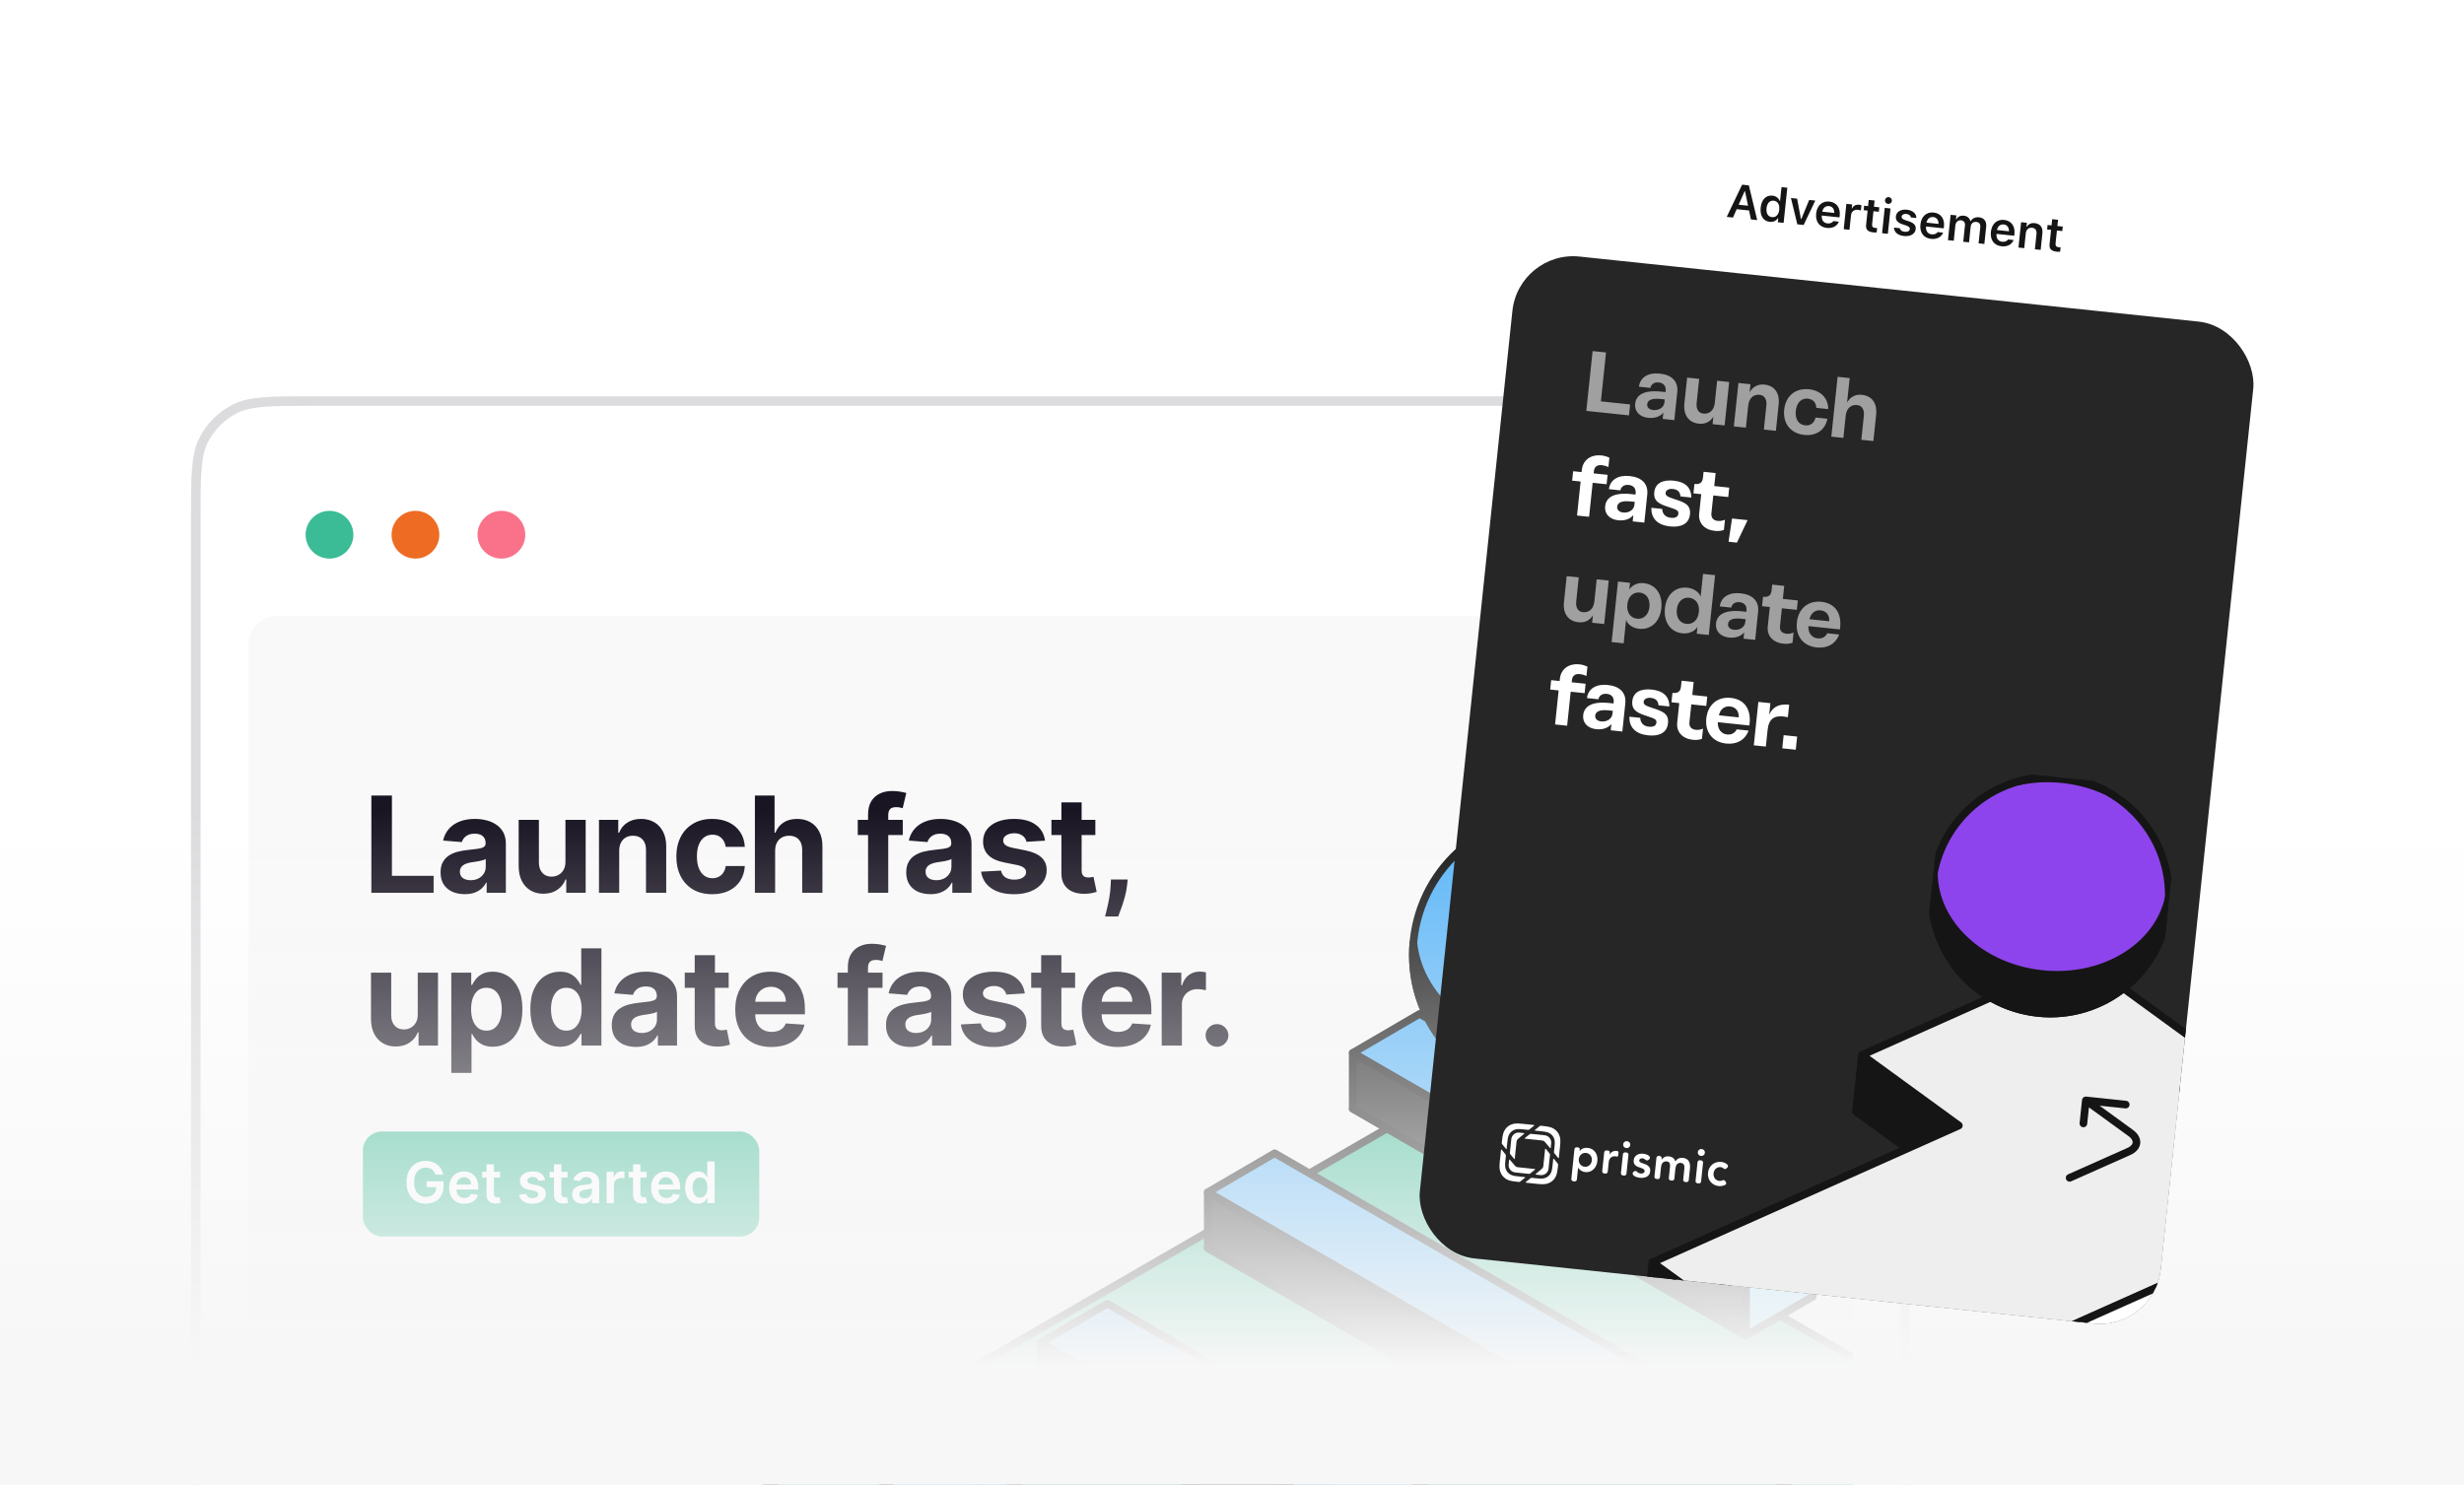 <svg width="516" height="311" viewBox="0 0 516 311" fill="none" xmlns="http://www.w3.org/2000/svg">
<g clip-path="url(#clip0_2700_254193)">
<g filter="url(#filter0_dd_2700_254193)">
<path d="M40 105.6C40 96.639 40 92.159 41.744 88.736C43.278 85.726 45.726 83.278 48.736 81.744C52.159 80 56.639 80 65.6 80H374.4C383.361 80 387.841 80 391.264 81.744C394.274 83.278 396.722 85.726 398.256 88.736C400 92.159 400 96.639 400 105.6V344H40V105.6Z" fill="white"/>
<path d="M65.6 81H374.4C378.897 81 382.209 81.001 384.827 81.215C387.271 81.415 389.031 81.795 390.517 82.492L390.81 82.635C393.456 83.983 395.639 86.084 397.086 88.667L397.365 89.191C398.153 90.737 398.572 92.567 398.785 95.173C398.999 97.791 399 101.103 399 105.6V343H41V105.6C41 101.103 41.001 97.791 41.215 95.173C41.428 92.567 41.847 90.737 42.635 89.191C44.073 86.368 46.368 84.073 49.19 82.635C50.737 81.847 52.567 81.428 55.173 81.215C57.791 81.001 61.103 81 65.6 81Z" stroke="#DCDBDD" stroke-width="2"/>
<circle cx="69" cy="109" r="5" fill="#3BBB96"/>
<circle cx="87" cy="109" r="5" fill="#ED6B22"/>
<circle cx="105" cy="109" r="5" fill="#F97289"/>
<g clip-path="url(#clip1_2700_254193)">
<rect x="52" y="126" width="336" height="206" rx="6" fill="#F9F8F9" fill-opacity="0.88"/>
<path d="M77.77 184V163.637H82.075V180.451H90.805V184H77.77ZM97.332 184.289C96.358 184.289 95.489 184.12 94.727 183.781C93.965 183.437 93.362 182.93 92.917 182.26C92.48 181.584 92.261 180.742 92.261 179.735C92.261 178.886 92.417 178.174 92.728 177.597C93.04 177.02 93.464 176.556 94.001 176.205C94.538 175.853 95.148 175.588 95.831 175.409C96.52 175.23 97.243 175.104 97.998 175.031C98.887 174.939 99.603 174.853 100.146 174.773C100.69 174.687 101.084 174.561 101.329 174.395C101.575 174.229 101.697 173.984 101.697 173.659V173.6C101.697 172.97 101.498 172.483 101.101 172.138C100.71 171.793 100.153 171.621 99.43 171.621C98.668 171.621 98.061 171.79 97.611 172.128C97.16 172.46 96.862 172.877 96.716 173.381L92.798 173.063C92.997 172.135 93.388 171.333 93.971 170.656C94.555 169.974 95.307 169.45 96.228 169.085C97.156 168.714 98.23 168.529 99.45 168.529C100.299 168.529 101.111 168.628 101.886 168.827C102.668 169.026 103.361 169.334 103.964 169.752C104.574 170.169 105.055 170.706 105.406 171.362C105.757 172.012 105.933 172.791 105.933 173.699V184H101.916V181.882H101.797C101.551 182.36 101.223 182.781 100.812 183.145C100.401 183.503 99.907 183.785 99.331 183.99C98.754 184.189 98.088 184.289 97.332 184.289ZM98.545 181.365C99.168 181.365 99.719 181.243 100.196 180.997C100.673 180.746 101.048 180.407 101.319 179.983C101.591 179.559 101.727 179.078 101.727 178.541V176.921C101.594 177.007 101.412 177.086 101.18 177.159C100.955 177.226 100.7 177.289 100.415 177.348C100.13 177.401 99.844 177.451 99.559 177.497C99.274 177.537 99.016 177.574 98.784 177.607C98.287 177.68 97.853 177.796 97.481 177.955C97.11 178.114 96.822 178.329 96.616 178.601C96.411 178.866 96.308 179.198 96.308 179.595C96.308 180.172 96.517 180.613 96.934 180.918C97.359 181.216 97.896 181.365 98.545 181.365ZM118.413 177.497V168.728H122.649V184H118.582V181.226H118.423C118.079 182.121 117.505 182.84 116.703 183.384C115.908 183.927 114.936 184.199 113.79 184.199C112.769 184.199 111.871 183.967 111.095 183.503C110.32 183.039 109.713 182.38 109.275 181.524C108.845 180.669 108.626 179.645 108.619 178.452V168.728H112.855V177.696C112.862 178.598 113.104 179.31 113.581 179.834C114.058 180.358 114.698 180.62 115.5 180.62C116.01 180.62 116.488 180.504 116.932 180.272C117.376 180.033 117.734 179.682 118.006 179.218C118.284 178.754 118.42 178.18 118.413 177.497ZM129.673 175.171V184H125.437V168.728H129.474V171.422H129.653C129.991 170.534 130.558 169.831 131.353 169.314C132.149 168.79 133.113 168.529 134.247 168.529C135.307 168.529 136.232 168.761 137.021 169.225C137.81 169.689 138.423 170.352 138.861 171.213C139.298 172.068 139.517 173.089 139.517 174.276V184H135.281V175.031C135.288 174.097 135.049 173.368 134.565 172.844C134.081 172.314 133.415 172.049 132.566 172.049C131.996 172.049 131.493 172.171 131.055 172.416C130.624 172.662 130.286 173.02 130.041 173.49C129.802 173.954 129.68 174.514 129.673 175.171ZM149.156 184.299C147.591 184.299 146.246 183.967 145.119 183.304C143.999 182.635 143.137 181.707 142.534 180.52C141.937 179.334 141.639 177.968 141.639 176.424C141.639 174.859 141.94 173.487 142.544 172.307C143.153 171.121 144.018 170.196 145.139 169.533C146.259 168.863 147.591 168.529 149.136 168.529C150.468 168.529 151.635 168.771 152.636 169.255C153.637 169.738 154.429 170.418 155.012 171.293C155.596 172.168 155.917 173.195 155.977 174.375H151.98C151.867 173.613 151.569 173 151.085 172.536C150.607 172.065 149.981 171.83 149.205 171.83C148.549 171.83 147.976 172.009 147.485 172.367C147.001 172.718 146.624 173.232 146.352 173.908C146.08 174.584 145.944 175.403 145.944 176.364C145.944 177.338 146.077 178.167 146.342 178.85C146.614 179.532 146.995 180.053 147.485 180.411C147.976 180.769 148.549 180.948 149.205 180.948C149.689 180.948 150.124 180.848 150.508 180.649C150.899 180.451 151.221 180.162 151.473 179.784C151.731 179.4 151.9 178.939 151.98 178.402H155.977C155.91 179.569 155.592 180.596 155.022 181.485C154.459 182.366 153.68 183.056 152.686 183.553C151.691 184.05 150.515 184.299 149.156 184.299ZM162.325 175.171V184H158.089V163.637H162.205V171.422H162.384C162.729 170.521 163.286 169.815 164.055 169.304C164.824 168.787 165.788 168.529 166.948 168.529C168.009 168.529 168.933 168.761 169.722 169.225C170.518 169.682 171.134 170.342 171.572 171.203C172.016 172.058 172.235 173.083 172.228 174.276V184H167.992V175.031C167.999 174.09 167.76 173.358 167.276 172.834C166.799 172.31 166.129 172.049 165.268 172.049C164.691 172.049 164.181 172.171 163.737 172.416C163.299 172.662 162.954 173.02 162.702 173.49C162.457 173.954 162.331 174.514 162.325 175.171ZM189.055 168.728V171.909H179.629V168.728H189.055ZM181.787 184V167.624C181.787 166.517 182.002 165.599 182.433 164.87C182.87 164.14 183.467 163.594 184.223 163.229C184.978 162.864 185.837 162.682 186.798 162.682C187.447 162.682 188.041 162.732 188.578 162.831C189.121 162.931 189.526 163.02 189.791 163.1L189.035 166.281C188.869 166.228 188.664 166.179 188.419 166.132C188.18 166.086 187.935 166.063 187.683 166.063C187.06 166.063 186.626 166.209 186.38 166.5C186.135 166.785 186.012 167.186 186.012 167.703V184H181.787ZM194.851 184.289C193.876 184.289 193.008 184.12 192.246 183.781C191.483 183.437 190.88 182.93 190.436 182.26C189.999 181.584 189.78 180.742 189.78 179.735C189.78 178.886 189.936 178.174 190.247 177.597C190.559 177.02 190.983 176.556 191.52 176.205C192.057 175.853 192.667 175.588 193.349 175.409C194.039 175.23 194.761 175.104 195.517 175.031C196.405 174.939 197.121 174.853 197.665 174.773C198.208 174.687 198.603 174.561 198.848 174.395C199.093 174.229 199.216 173.984 199.216 173.659V173.6C199.216 172.97 199.017 172.483 198.619 172.138C198.228 171.793 197.671 171.621 196.949 171.621C196.187 171.621 195.58 171.79 195.129 172.128C194.679 172.46 194.38 172.877 194.234 173.381L190.317 173.063C190.516 172.135 190.907 171.333 191.49 170.656C192.073 169.974 192.826 169.45 193.747 169.085C194.675 168.714 195.749 168.529 196.969 168.529C197.817 168.529 198.629 168.628 199.405 168.827C200.187 169.026 200.88 169.334 201.483 169.752C202.093 170.169 202.573 170.706 202.925 171.362C203.276 172.012 203.452 172.791 203.452 173.699V184H199.435V181.882H199.315C199.07 182.36 198.742 182.781 198.331 183.145C197.92 183.503 197.426 183.785 196.849 183.99C196.273 184.189 195.607 184.289 194.851 184.289ZM196.064 181.365C196.687 181.365 197.237 181.243 197.715 180.997C198.192 180.746 198.566 180.407 198.838 179.983C199.11 179.559 199.246 179.078 199.246 178.541V176.921C199.113 177.007 198.931 177.086 198.699 177.159C198.474 177.226 198.218 177.289 197.933 177.348C197.648 177.401 197.363 177.451 197.078 177.497C196.793 177.537 196.535 177.574 196.303 177.607C195.805 177.68 195.371 177.796 195 177.955C194.629 178.114 194.341 178.329 194.135 178.601C193.93 178.866 193.827 179.198 193.827 179.595C193.827 180.172 194.036 180.613 194.453 180.918C194.877 181.216 195.414 181.365 196.064 181.365ZM218.845 173.083L214.968 173.321C214.901 172.99 214.759 172.692 214.54 172.426C214.321 172.155 214.033 171.939 213.675 171.78C213.324 171.614 212.903 171.531 212.412 171.531C211.756 171.531 211.202 171.671 210.752 171.949C210.301 172.221 210.076 172.585 210.076 173.043C210.076 173.407 210.221 173.716 210.513 173.968C210.805 174.219 211.305 174.422 212.014 174.574L214.779 175.131C216.263 175.436 217.37 175.926 218.1 176.603C218.829 177.279 219.193 178.167 219.193 179.267C219.193 180.268 218.898 181.147 218.308 181.902C217.725 182.658 216.923 183.248 215.902 183.672C214.888 184.09 213.718 184.299 212.392 184.299C210.37 184.299 208.76 183.878 207.56 183.036C206.367 182.187 205.667 181.034 205.462 179.576L209.628 179.357C209.754 179.973 210.059 180.444 210.543 180.769C211.027 181.087 211.647 181.246 212.402 181.246C213.145 181.246 213.741 181.103 214.192 180.818C214.649 180.527 214.881 180.152 214.888 179.695C214.881 179.31 214.719 178.996 214.401 178.75C214.083 178.498 213.592 178.306 212.929 178.174L210.284 177.647C208.793 177.348 207.683 176.831 206.953 176.095C206.231 175.36 205.87 174.422 205.87 173.281C205.87 172.3 206.135 171.455 206.665 170.746C207.202 170.037 207.954 169.49 208.922 169.105C209.897 168.721 211.037 168.529 212.343 168.529C214.272 168.529 215.79 168.936 216.897 169.752C218.01 170.567 218.66 171.677 218.845 173.083ZM229.384 168.728V171.909H220.187V168.728H229.384ZM222.275 165.068H226.511V179.307C226.511 179.698 226.57 180.003 226.69 180.222C226.809 180.434 226.975 180.583 227.187 180.669C227.406 180.755 227.657 180.799 227.942 180.799C228.141 180.799 228.34 180.782 228.539 180.749C228.738 180.709 228.89 180.679 228.996 180.659L229.663 183.811C229.451 183.878 229.152 183.954 228.768 184.04C228.383 184.133 227.916 184.189 227.366 184.209C226.345 184.249 225.45 184.113 224.681 183.801C223.919 183.49 223.326 183.006 222.901 182.35C222.477 181.693 222.268 180.865 222.275 179.864V165.068ZM236.147 181.216L236.038 182.31C235.952 183.185 235.786 184.057 235.541 184.925C235.302 185.8 235.05 186.592 234.785 187.301C234.526 188.011 234.318 188.567 234.159 188.972H231.414C231.514 188.581 231.65 188.034 231.822 187.331C231.994 186.635 232.157 185.853 232.309 184.985C232.462 184.116 232.558 183.231 232.597 182.33L232.647 181.216H236.147ZM87.484 209.497V200.728H91.72V216H87.653V213.226H87.494C87.15 214.121 86.576 214.84 85.774 215.384C84.979 215.927 84.008 216.199 82.861 216.199C81.84 216.199 80.942 215.967 80.166 215.503C79.391 215.039 78.784 214.38 78.347 213.524C77.916 212.669 77.697 211.645 77.69 210.452V200.728H81.926V209.696C81.933 210.598 82.175 211.31 82.652 211.834C83.129 212.358 83.769 212.62 84.571 212.62C85.081 212.62 85.559 212.504 86.003 212.272C86.447 212.033 86.805 211.682 87.077 211.218C87.355 210.754 87.491 210.18 87.484 209.497ZM94.508 221.728V200.728H98.684V203.293H98.873C99.059 202.882 99.327 202.464 99.679 202.04C100.037 201.609 100.501 201.251 101.071 200.966C101.648 200.674 102.363 200.529 103.219 200.529C104.332 200.529 105.36 200.82 106.301 201.404C107.242 201.98 107.995 202.852 108.558 204.019C109.121 205.179 109.403 206.634 109.403 208.384C109.403 210.087 109.128 211.526 108.578 212.699C108.034 213.866 107.292 214.751 106.351 215.354C105.416 215.951 104.369 216.249 103.209 216.249C102.387 216.249 101.687 216.113 101.111 215.841C100.541 215.569 100.073 215.228 99.709 214.817C99.344 214.399 99.066 213.978 98.873 213.554H98.744V221.728H94.508ZM98.655 208.364C98.655 209.272 98.781 210.064 99.032 210.74C99.284 211.416 99.649 211.943 100.126 212.321C100.603 212.692 101.183 212.878 101.866 212.878C102.556 212.878 103.139 212.689 103.616 212.311C104.094 211.927 104.455 211.397 104.7 210.72C104.952 210.038 105.078 209.252 105.078 208.364C105.078 207.482 104.955 206.707 104.71 206.037C104.465 205.368 104.103 204.844 103.626 204.466C103.149 204.088 102.562 203.899 101.866 203.899C101.177 203.899 100.594 204.082 100.116 204.446C99.646 204.811 99.284 205.328 99.032 205.997C98.781 206.667 98.655 207.456 98.655 208.364ZM117.255 216.249C116.095 216.249 115.044 215.951 114.103 215.354C113.168 214.751 112.426 213.866 111.876 212.699C111.332 211.526 111.06 210.087 111.06 208.384C111.06 206.634 111.342 205.179 111.905 204.019C112.469 202.852 113.218 201.98 114.153 201.404C115.094 200.82 116.125 200.529 117.245 200.529C118.1 200.529 118.813 200.674 119.383 200.966C119.959 201.251 120.423 201.609 120.775 202.04C121.133 202.464 121.405 202.882 121.59 203.293H121.719V195.637H125.945V216H121.769V213.554H121.59C121.391 213.978 121.11 214.399 120.745 214.817C120.387 215.228 119.92 215.569 119.343 215.841C118.773 216.113 118.077 216.249 117.255 216.249ZM118.597 212.878C119.28 212.878 119.857 212.692 120.327 212.321C120.805 211.943 121.169 211.416 121.421 210.74C121.68 210.064 121.809 209.272 121.809 208.364C121.809 207.456 121.683 206.667 121.431 205.997C121.179 205.328 120.815 204.811 120.337 204.446C119.86 204.082 119.28 203.899 118.597 203.899C117.901 203.899 117.315 204.088 116.837 204.466C116.36 204.844 115.999 205.368 115.753 206.037C115.508 206.707 115.386 207.482 115.386 208.364C115.386 209.252 115.508 210.038 115.753 210.72C116.005 211.397 116.367 211.927 116.837 212.311C117.315 212.689 117.901 212.878 118.597 212.878ZM133.183 216.289C132.209 216.289 131.34 216.12 130.578 215.781C129.816 215.437 129.212 214.93 128.768 214.26C128.331 213.584 128.112 212.742 128.112 211.735C128.112 210.886 128.268 210.174 128.579 209.597C128.891 209.02 129.315 208.556 129.852 208.205C130.389 207.853 130.999 207.588 131.682 207.409C132.371 207.23 133.093 207.104 133.849 207.031C134.737 206.939 135.453 206.853 135.997 206.773C136.54 206.687 136.935 206.561 137.18 206.395C137.425 206.229 137.548 205.984 137.548 205.659V205.6C137.548 204.97 137.349 204.483 136.951 204.138C136.56 203.793 136.004 203.621 135.281 203.621C134.519 203.621 133.912 203.79 133.461 204.128C133.011 204.46 132.712 204.877 132.566 205.381L128.649 205.063C128.848 204.135 129.239 203.333 129.822 202.656C130.405 201.974 131.158 201.45 132.079 201.085C133.007 200.714 134.081 200.529 135.301 200.529C136.149 200.529 136.961 200.628 137.737 200.827C138.519 201.026 139.212 201.334 139.815 201.752C140.425 202.169 140.905 202.706 141.257 203.362C141.608 204.012 141.784 204.791 141.784 205.699V216H137.767V213.882H137.647C137.402 214.36 137.074 214.781 136.663 215.145C136.252 215.503 135.758 215.785 135.182 215.99C134.605 216.189 133.939 216.289 133.183 216.289ZM134.396 213.365C135.019 213.365 135.569 213.243 136.047 212.997C136.524 212.746 136.898 212.407 137.17 211.983C137.442 211.559 137.578 211.078 137.578 210.541V208.921C137.445 209.007 137.263 209.086 137.031 209.159C136.806 209.226 136.55 209.289 136.265 209.348C135.98 209.401 135.695 209.451 135.41 209.497C135.125 209.537 134.867 209.574 134.635 209.607C134.138 209.68 133.703 209.796 133.332 209.955C132.961 210.114 132.673 210.329 132.467 210.601C132.262 210.866 132.159 211.198 132.159 211.595C132.159 212.172 132.368 212.613 132.785 212.918C133.209 213.216 133.746 213.365 134.396 213.365ZM152.594 200.728V203.909H143.396V200.728H152.594ZM145.484 197.068H149.72V211.307C149.72 211.698 149.78 212.003 149.899 212.222C150.018 212.434 150.184 212.583 150.396 212.669C150.615 212.755 150.867 212.799 151.152 212.799C151.351 212.799 151.55 212.782 151.748 212.749C151.947 212.709 152.1 212.679 152.206 212.659L152.872 215.811C152.66 215.878 152.362 215.954 151.977 216.04C151.593 216.133 151.125 216.189 150.575 216.209C149.554 216.249 148.659 216.113 147.89 215.801C147.128 215.49 146.535 215.006 146.111 214.35C145.686 213.693 145.478 212.865 145.484 211.864V197.068ZM161.549 216.299C159.978 216.299 158.626 215.98 157.492 215.344C156.365 214.701 155.497 213.793 154.887 212.62C154.277 211.44 153.972 210.044 153.972 208.433C153.972 206.862 154.277 205.484 154.887 204.297C155.497 203.111 156.355 202.186 157.462 201.523C158.576 200.86 159.882 200.529 161.38 200.529C162.388 200.529 163.326 200.691 164.194 201.016C165.069 201.334 165.831 201.815 166.481 202.458C167.137 203.101 167.647 203.909 168.012 204.884C168.377 205.852 168.559 206.985 168.559 208.284V209.448H155.663V206.823H164.572C164.572 206.213 164.439 205.673 164.174 205.202C163.909 204.731 163.541 204.363 163.07 204.098C162.606 203.826 162.066 203.691 161.45 203.691C160.807 203.691 160.237 203.84 159.739 204.138C159.249 204.43 158.864 204.824 158.586 205.321C158.308 205.812 158.165 206.359 158.158 206.962V209.458C158.158 210.213 158.298 210.866 158.576 211.416C158.861 211.967 159.262 212.391 159.779 212.689C160.296 212.987 160.909 213.137 161.619 213.137C162.089 213.137 162.52 213.07 162.911 212.938C163.302 212.805 163.637 212.606 163.915 212.341C164.194 212.076 164.406 211.751 164.552 211.367L168.469 211.625C168.271 212.567 167.863 213.389 167.246 214.091C166.637 214.787 165.848 215.331 164.88 215.722C163.919 216.106 162.808 216.299 161.549 216.299ZM184.817 200.728V203.909H175.391V200.728H184.817ZM177.548 216V199.624C177.548 198.517 177.764 197.599 178.195 196.87C178.632 196.14 179.229 195.594 179.984 195.229C180.74 194.864 181.598 194.682 182.56 194.682C183.209 194.682 183.802 194.732 184.339 194.831C184.883 194.931 185.287 195.02 185.552 195.1L184.797 198.281C184.631 198.228 184.426 198.179 184.18 198.132C183.942 198.086 183.696 198.063 183.445 198.063C182.821 198.063 182.387 198.209 182.142 198.5C181.897 198.785 181.774 199.186 181.774 199.703V216H177.548ZM190.613 216.289C189.638 216.289 188.77 216.12 188.008 215.781C187.245 215.437 186.642 214.93 186.198 214.26C185.76 213.584 185.542 212.742 185.542 211.735C185.542 210.886 185.697 210.174 186.009 209.597C186.32 209.02 186.745 208.556 187.282 208.205C187.819 207.853 188.428 207.588 189.111 207.409C189.801 207.23 190.523 207.104 191.279 207.031C192.167 206.939 192.883 206.853 193.427 206.773C193.97 206.687 194.365 206.561 194.61 206.395C194.855 206.229 194.978 205.984 194.978 205.659V205.6C194.978 204.97 194.779 204.483 194.381 204.138C193.99 203.793 193.433 203.621 192.711 203.621C191.948 203.621 191.342 203.79 190.891 204.128C190.44 204.46 190.142 204.877 189.996 205.381L186.079 205.063C186.277 204.135 186.669 203.333 187.252 202.656C187.835 201.974 188.588 201.45 189.509 201.085C190.437 200.714 191.511 200.529 192.731 200.529C193.579 200.529 194.391 200.628 195.167 200.827C195.949 201.026 196.642 201.334 197.245 201.752C197.855 202.169 198.335 202.706 198.687 203.362C199.038 204.012 199.213 204.791 199.213 205.699V216H195.196V213.882H195.077C194.832 214.36 194.504 214.781 194.093 215.145C193.682 215.503 193.188 215.785 192.611 215.99C192.035 216.189 191.368 216.289 190.613 216.289ZM191.826 213.365C192.449 213.365 192.999 213.243 193.476 212.997C193.954 212.746 194.328 212.407 194.6 211.983C194.872 211.559 195.008 211.078 195.008 210.541V208.921C194.875 209.007 194.693 209.086 194.461 209.159C194.235 209.226 193.98 209.289 193.695 209.348C193.41 209.401 193.125 209.451 192.84 209.497C192.555 209.537 192.296 209.574 192.064 209.607C191.567 209.68 191.133 209.796 190.762 209.955C190.391 210.114 190.102 210.329 189.897 210.601C189.691 210.866 189.588 211.198 189.588 211.595C189.588 212.172 189.797 212.613 190.215 212.918C190.639 213.216 191.176 213.365 191.826 213.365ZM214.607 205.083L210.729 205.321C210.663 204.99 210.52 204.692 210.302 204.426C210.083 204.155 209.795 203.939 209.437 203.78C209.085 203.614 208.664 203.531 208.174 203.531C207.518 203.531 206.964 203.671 206.513 203.949C206.063 204.221 205.837 204.585 205.837 205.043C205.837 205.407 205.983 205.716 206.275 205.968C206.566 206.219 207.067 206.422 207.776 206.574L210.54 207.131C212.025 207.436 213.132 207.926 213.861 208.603C214.591 209.279 214.955 210.167 214.955 211.267C214.955 212.268 214.66 213.147 214.07 213.902C213.487 214.658 212.685 215.248 211.664 215.672C210.65 216.09 209.48 216.299 208.154 216.299C206.132 216.299 204.521 215.878 203.322 215.036C202.128 214.187 201.429 213.034 201.224 211.576L205.39 211.357C205.516 211.973 205.821 212.444 206.305 212.769C206.788 213.087 207.408 213.246 208.164 213.246C208.906 213.246 209.503 213.103 209.954 212.818C210.411 212.527 210.643 212.152 210.65 211.695C210.643 211.31 210.481 210.996 210.162 210.75C209.844 210.498 209.354 210.306 208.691 210.174L206.046 209.647C204.555 209.348 203.444 208.831 202.715 208.095C201.993 207.36 201.631 206.422 201.631 205.281C201.631 204.3 201.896 203.455 202.427 202.746C202.964 202.037 203.716 201.49 204.684 201.105C205.658 200.721 206.798 200.529 208.104 200.529C210.033 200.529 211.551 200.936 212.658 201.752C213.772 202.567 214.421 203.677 214.607 205.083ZM225.146 200.728V203.909H215.949V200.728H225.146ZM218.037 197.068H222.272V211.307C222.272 211.698 222.332 212.003 222.451 212.222C222.571 212.434 222.736 212.583 222.949 212.669C223.167 212.755 223.419 212.799 223.704 212.799C223.903 212.799 224.102 212.782 224.301 212.749C224.5 212.709 224.652 212.679 224.758 212.659L225.424 215.811C225.212 215.878 224.914 215.954 224.529 216.04C224.145 216.133 223.678 216.189 223.127 216.209C222.107 216.249 221.212 216.113 220.443 215.801C219.681 215.49 219.087 215.006 218.663 214.35C218.239 213.693 218.03 212.865 218.037 211.864V197.068ZM234.101 216.299C232.53 216.299 231.178 215.98 230.045 215.344C228.918 214.701 228.049 213.793 227.439 212.62C226.83 211.44 226.525 210.044 226.525 208.433C226.525 206.862 226.83 205.484 227.439 204.297C228.049 203.111 228.908 202.186 230.015 201.523C231.128 200.86 232.434 200.529 233.932 200.529C234.94 200.529 235.878 200.691 236.746 201.016C237.621 201.334 238.384 201.815 239.033 202.458C239.689 203.101 240.2 203.909 240.564 204.884C240.929 205.852 241.111 206.985 241.111 208.284V209.448H228.215V206.823H237.124C237.124 206.213 236.991 205.673 236.726 205.202C236.461 204.731 236.093 204.363 235.623 204.098C235.159 203.826 234.618 203.691 234.002 203.691C233.359 203.691 232.789 203.84 232.292 204.138C231.801 204.43 231.417 204.824 231.138 205.321C230.86 205.812 230.717 206.359 230.711 206.962V209.458C230.711 210.213 230.85 210.866 231.128 211.416C231.413 211.967 231.814 212.391 232.331 212.689C232.849 212.987 233.462 213.137 234.171 213.137C234.642 213.137 235.072 213.07 235.464 212.938C235.855 212.805 236.189 212.606 236.468 212.341C236.746 212.076 236.958 211.751 237.104 211.367L241.022 211.625C240.823 212.567 240.415 213.389 239.799 214.091C239.189 214.787 238.4 215.331 237.432 215.722C236.471 216.106 235.361 216.299 234.101 216.299ZM243.276 216V200.728H247.382V203.392H247.541C247.82 202.444 248.287 201.728 248.943 201.245C249.599 200.754 250.355 200.509 251.21 200.509C251.422 200.509 251.651 200.522 251.896 200.549C252.142 200.575 252.357 200.612 252.543 200.658V204.416C252.344 204.357 252.069 204.304 251.717 204.257C251.366 204.211 251.044 204.188 250.753 204.188C250.13 204.188 249.573 204.324 249.082 204.595C248.598 204.861 248.214 205.232 247.929 205.709C247.651 206.186 247.511 206.737 247.511 207.36V216H243.276ZM254.858 216.259C254.202 216.259 253.639 216.027 253.168 215.563C252.704 215.092 252.472 214.529 252.472 213.872C252.472 213.223 252.704 212.666 253.168 212.202C253.639 211.738 254.202 211.506 254.858 211.506C255.495 211.506 256.052 211.738 256.529 212.202C257.006 212.666 257.245 213.223 257.245 213.872C257.245 214.31 257.132 214.711 256.907 215.076C256.688 215.433 256.4 215.722 256.042 215.941C255.684 216.153 255.289 216.259 254.858 216.259Z" fill="#1A1523"/>
<rect x="76" y="234" width="83" height="22" rx="4" fill="#3BBB96"/>
<path d="M91.201 243.06C91.13 242.83 91.032 242.624 90.907 242.442C90.785 242.257 90.638 242.1 90.464 241.969C90.294 241.838 90.098 241.74 89.876 241.675C89.655 241.607 89.413 241.573 89.152 241.573C88.683 241.573 88.265 241.691 87.899 241.926C87.532 242.162 87.244 242.509 87.034 242.966C86.826 243.421 86.723 243.975 86.723 244.628C86.723 245.287 86.826 245.845 87.034 246.303C87.241 246.76 87.53 247.108 87.899 247.347C88.268 247.583 88.697 247.701 89.186 247.701C89.629 247.701 90.013 247.615 90.337 247.445C90.663 247.274 90.915 247.033 91.091 246.72C91.267 246.405 91.355 246.036 91.355 245.612L91.713 245.668H89.344V244.432H92.885V245.48C92.885 246.228 92.726 246.874 92.407 247.419C92.089 247.965 91.652 248.385 91.095 248.681C90.538 248.973 89.899 249.12 89.177 249.12C88.373 249.12 87.667 248.939 87.059 248.578C86.454 248.215 85.981 247.699 85.64 247.031C85.302 246.361 85.133 245.566 85.133 244.645C85.133 243.941 85.233 243.311 85.432 242.757C85.633 242.203 85.915 241.733 86.275 241.347C86.636 240.958 87.059 240.662 87.545 240.46C88.031 240.256 88.559 240.154 89.13 240.154C89.614 240.154 90.064 240.225 90.481 240.367C90.899 240.506 91.27 240.705 91.594 240.963C91.92 241.222 92.189 241.529 92.399 241.884C92.609 242.239 92.747 242.631 92.812 243.06H91.201ZM97.243 249.128C96.587 249.128 96.02 248.992 95.543 248.719C95.068 248.443 94.703 248.054 94.448 247.551C94.192 247.046 94.064 246.451 94.064 245.766C94.064 245.093 94.192 244.502 94.448 243.993C94.706 243.482 95.067 243.084 95.53 242.8C95.993 242.513 96.537 242.37 97.162 242.37C97.566 242.37 97.946 242.435 98.304 242.566C98.665 242.693 98.983 242.892 99.259 243.162C99.537 243.432 99.756 243.776 99.915 244.193C100.074 244.608 100.154 245.103 100.154 245.676V246.149H94.788V245.11H98.675C98.672 244.814 98.608 244.551 98.483 244.321C98.358 244.088 98.183 243.905 97.959 243.772C97.737 243.638 97.479 243.571 97.183 243.571C96.868 243.571 96.591 243.648 96.353 243.801C96.114 243.952 95.928 244.151 95.794 244.398C95.663 244.642 95.597 244.911 95.594 245.203V246.111C95.594 246.492 95.663 246.818 95.803 247.091C95.942 247.361 96.136 247.568 96.386 247.713C96.636 247.855 96.929 247.926 97.264 247.926C97.489 247.926 97.692 247.895 97.874 247.833C98.056 247.767 98.213 247.672 98.347 247.547C98.48 247.422 98.581 247.267 98.649 247.083L100.09 247.245C99.999 247.625 99.826 247.958 99.57 248.242C99.317 248.523 98.993 248.742 98.598 248.898C98.203 249.051 97.752 249.128 97.243 249.128ZM104.727 242.455V243.648H100.964V242.455H104.727ZM101.893 240.887H103.436V247.031C103.436 247.239 103.467 247.398 103.53 247.509C103.595 247.617 103.68 247.691 103.785 247.73C103.89 247.77 104.007 247.79 104.135 247.79C104.231 247.79 104.319 247.783 104.399 247.769C104.481 247.755 104.544 247.742 104.586 247.73L104.846 248.936C104.764 248.965 104.646 248.996 104.493 249.03C104.342 249.064 104.157 249.084 103.939 249.09C103.552 249.101 103.204 249.043 102.895 248.915C102.585 248.784 102.339 248.583 102.157 248.31C101.979 248.037 101.89 247.696 101.893 247.287V240.887ZM114.167 244.185L112.761 244.338C112.721 244.196 112.651 244.063 112.552 243.938C112.455 243.813 112.325 243.712 112.16 243.635C111.995 243.558 111.794 243.52 111.555 243.52C111.234 243.52 110.964 243.59 110.745 243.729C110.529 243.868 110.423 244.049 110.426 244.27C110.423 244.46 110.492 244.615 110.634 244.735C110.779 244.854 111.018 244.952 111.35 245.029L112.467 245.267C113.086 245.401 113.546 245.612 113.847 245.902C114.151 246.192 114.305 246.571 114.308 247.04C114.305 247.452 114.184 247.816 113.945 248.131C113.71 248.443 113.382 248.688 112.961 248.864C112.541 249.04 112.058 249.128 111.512 249.128C110.711 249.128 110.066 248.96 109.578 248.625C109.089 248.287 108.798 247.817 108.704 247.215L110.208 247.07C110.276 247.365 110.421 247.588 110.643 247.739C110.865 247.889 111.153 247.965 111.508 247.965C111.874 247.965 112.169 247.889 112.39 247.739C112.615 247.588 112.727 247.402 112.727 247.181C112.727 246.993 112.654 246.838 112.509 246.716C112.367 246.594 112.146 246.5 111.845 246.435L110.728 246.201C110.1 246.07 109.636 245.85 109.335 245.54C109.034 245.228 108.884 244.833 108.887 244.355C108.884 243.952 108.994 243.603 109.215 243.307C109.44 243.009 109.751 242.779 110.149 242.617C110.549 242.452 111.011 242.37 111.534 242.37C112.301 242.37 112.904 242.533 113.345 242.86C113.788 243.186 114.062 243.628 114.167 244.185ZM118.848 242.455V243.648H115.085V242.455H118.848ZM116.014 240.887H117.557V247.031C117.557 247.239 117.588 247.398 117.651 247.509C117.716 247.617 117.801 247.691 117.906 247.73C118.012 247.77 118.128 247.79 118.256 247.79C118.352 247.79 118.441 247.783 118.52 247.769C118.602 247.755 118.665 247.742 118.708 247.73L118.968 248.936C118.885 248.965 118.767 248.996 118.614 249.03C118.463 249.064 118.279 249.084 118.06 249.09C117.673 249.101 117.325 249.043 117.016 248.915C116.706 248.784 116.46 248.583 116.279 248.31C116.1 248.037 116.012 247.696 116.014 247.287V240.887ZM122.022 249.132C121.607 249.132 121.233 249.058 120.901 248.911C120.572 248.76 120.31 248.539 120.117 248.246C119.927 247.953 119.831 247.593 119.831 247.164C119.831 246.794 119.9 246.489 120.036 246.247C120.172 246.006 120.358 245.813 120.594 245.668C120.83 245.523 121.096 245.414 121.391 245.34C121.689 245.263 121.998 245.208 122.316 245.174C122.699 245.134 123.01 245.098 123.249 245.067C123.488 245.033 123.661 244.982 123.769 244.914C123.88 244.843 123.935 244.733 123.935 244.585V244.56C123.935 244.239 123.84 243.99 123.65 243.814C123.459 243.638 123.185 243.55 122.827 243.55C122.449 243.55 122.15 243.632 121.928 243.797C121.709 243.962 121.562 244.156 121.485 244.381L120.045 244.176C120.158 243.779 120.346 243.446 120.607 243.179C120.868 242.909 121.188 242.708 121.566 242.574C121.944 242.438 122.361 242.37 122.819 242.37C123.134 242.37 123.448 242.406 123.76 242.48C124.073 242.554 124.358 242.676 124.617 242.847C124.876 243.014 125.083 243.243 125.239 243.533C125.398 243.823 125.478 244.185 125.478 244.62V249H123.995V248.101H123.944C123.85 248.283 123.718 248.453 123.547 248.612C123.38 248.769 123.168 248.895 122.912 248.992C122.66 249.085 122.363 249.132 122.022 249.132ZM122.422 247.999C122.732 247.999 123.001 247.938 123.228 247.816C123.455 247.691 123.63 247.526 123.752 247.321C123.877 247.117 123.939 246.894 123.939 246.652V245.881C123.891 245.921 123.809 245.958 123.692 245.992C123.579 246.026 123.451 246.056 123.309 246.081C123.167 246.107 123.026 246.13 122.887 246.149C122.748 246.169 122.627 246.186 122.525 246.201C122.295 246.232 122.089 246.283 121.907 246.354C121.725 246.425 121.581 246.524 121.476 246.652C121.371 246.777 121.319 246.939 121.319 247.138C121.319 247.422 121.422 247.637 121.63 247.781C121.837 247.926 122.101 247.999 122.422 247.999ZM127.029 249V242.455H128.525V243.546H128.593C128.712 243.168 128.917 242.877 129.206 242.672C129.499 242.465 129.833 242.361 130.208 242.361C130.293 242.361 130.388 242.365 130.493 242.374C130.601 242.38 130.691 242.389 130.762 242.404V243.823C130.697 243.8 130.593 243.78 130.451 243.763C130.312 243.743 130.177 243.733 130.046 243.733C129.765 243.733 129.512 243.794 129.287 243.916C129.066 244.036 128.891 244.202 128.763 244.415C128.635 244.628 128.572 244.874 128.572 245.152V249H127.029ZM135.407 242.455V243.648H131.644V242.455H135.407ZM132.573 240.887H134.116V247.031C134.116 247.239 134.147 247.398 134.209 247.509C134.275 247.617 134.36 247.691 134.465 247.73C134.57 247.77 134.687 247.79 134.814 247.79C134.911 247.79 134.999 247.783 135.079 247.769C135.161 247.755 135.224 247.742 135.266 247.73L135.526 248.936C135.444 248.965 135.326 248.996 135.172 249.03C135.022 249.064 134.837 249.084 134.618 249.09C134.232 249.101 133.884 249.043 133.574 248.915C133.265 248.784 133.019 248.583 132.837 248.31C132.658 248.037 132.57 247.696 132.573 247.287V240.887ZM139.524 249.128C138.868 249.128 138.301 248.992 137.824 248.719C137.35 248.443 136.985 248.054 136.729 247.551C136.473 247.046 136.345 246.451 136.345 245.766C136.345 245.093 136.473 244.502 136.729 243.993C136.987 243.482 137.348 243.084 137.811 242.8C138.274 242.513 138.818 242.37 139.443 242.37C139.847 242.37 140.227 242.435 140.585 242.566C140.946 242.693 141.264 242.892 141.54 243.162C141.818 243.432 142.037 243.776 142.196 244.193C142.355 244.608 142.435 245.103 142.435 245.676V246.149H137.07V245.11H140.956C140.953 244.814 140.889 244.551 140.764 244.321C140.639 244.088 140.465 243.905 140.24 243.772C140.019 243.638 139.76 243.571 139.465 243.571C139.149 243.571 138.872 243.648 138.634 243.801C138.395 243.952 138.209 244.151 138.075 244.398C137.945 244.642 137.878 244.911 137.875 245.203V246.111C137.875 246.492 137.945 246.818 138.084 247.091C138.223 247.361 138.418 247.568 138.668 247.713C138.918 247.855 139.21 247.926 139.546 247.926C139.77 247.926 139.973 247.895 140.155 247.833C140.337 247.767 140.494 247.672 140.628 247.547C140.762 247.422 140.862 247.267 140.931 247.083L142.371 247.245C142.28 247.625 142.107 247.958 141.851 248.242C141.598 248.523 141.274 248.742 140.879 248.898C140.485 249.051 140.033 249.128 139.524 249.128ZM146.169 249.115C145.655 249.115 145.194 248.983 144.788 248.719C144.382 248.455 144.061 248.071 143.825 247.568C143.589 247.066 143.471 246.455 143.471 245.736C143.471 245.009 143.591 244.395 143.829 243.895C144.071 243.392 144.396 243.013 144.805 242.757C145.214 242.499 145.67 242.37 146.173 242.37C146.557 242.37 146.872 242.435 147.119 242.566C147.366 242.693 147.562 242.848 147.707 243.03C147.852 243.209 147.964 243.378 148.044 243.537H148.108V240.273H149.655V249H148.138V247.969H148.044C147.964 248.128 147.849 248.297 147.699 248.476C147.548 248.652 147.349 248.803 147.102 248.928C146.855 249.053 146.544 249.115 146.169 249.115ZM146.599 247.85C146.926 247.85 147.204 247.762 147.434 247.585C147.665 247.406 147.839 247.158 147.959 246.84C148.078 246.522 148.138 246.151 148.138 245.728C148.138 245.304 148.078 244.936 147.959 244.624C147.842 244.311 147.669 244.068 147.439 243.895C147.211 243.722 146.932 243.635 146.599 243.635C146.256 243.635 145.969 243.725 145.738 243.904C145.508 244.083 145.335 244.33 145.219 244.645C145.102 244.96 145.044 245.321 145.044 245.728C145.044 246.137 145.102 246.502 145.219 246.823C145.338 247.141 145.513 247.392 145.743 247.577C145.976 247.759 146.261 247.85 146.599 247.85Z" fill="white"/>
<path d="M297.667 254.099L403.83 315.387L297.667 376.675L191.504 315.387L297.667 254.099Z" fill="#151515" stroke="#151515" stroke-width="1.6" stroke-linejoin="round"/>
<path d="M297.667 229.217L403.83 290.504L297.667 351.792L117.23 333.386L297.667 229.217Z" fill="#3BBB96" stroke="#151515" stroke-width="1.6" stroke-linecap="round" stroke-linejoin="round"/>
<path d="M297.668 351.794L403.83 290.506V315.388L297.668 376.676V351.794Z" fill="#75DCC0" stroke="#151515" stroke-width="1.6" stroke-linecap="round" stroke-linejoin="round"/>
<path d="M365.606 276.746L379.619 268.572L297.29 221.043L283.277 229.218L365.606 276.746Z" fill="#151515" stroke="#151515" stroke-width="1.6" stroke-linecap="round" stroke-linejoin="round"/>
<path d="M365.606 265.068L379.619 256.894L297.29 209.365L283.277 217.54L365.606 265.068Z" fill="#59B5F8" stroke="#151515" stroke-width="1.6" stroke-linecap="round" stroke-linejoin="round"/>
<path d="M365.607 265.068L379.62 256.893V268.571L365.607 276.745V265.068Z" fill="#87D9FD" stroke="#151515" stroke-width="1.6" stroke-linecap="round" stroke-linejoin="round"/>
<path d="M283.277 217.54L365.606 265.069V276.746L283.277 229.218V217.54Z" fill="#1F1F1F" stroke="#151515" stroke-width="1.6" stroke-linecap="round" stroke-linejoin="round"/>
<path d="M300.21 337.471L314.224 329.296L231.895 281.768L217.882 289.942L300.21 337.471Z" fill="#151515" stroke="#151515" stroke-width="1.6" stroke-linecap="round" stroke-linejoin="round"/>
<path d="M300.21 325.793L314.224 317.619L231.895 270.09L217.881 278.265L300.21 325.793Z" fill="#59B5F8" stroke="#151515" stroke-width="1.6" stroke-linecap="round" stroke-linejoin="round"/>
<path d="M217.882 278.265L300.21 325.793V337.471L217.882 289.943V278.265Z" fill="#1F1F1F" stroke="#151515" stroke-width="1.6" stroke-linecap="round" stroke-linejoin="round"/>
<path d="M267.21 367.471L281.224 359.297L198.895 311.768L184.881 319.943L267.21 367.471Z" fill="#151515" stroke="#151515" stroke-width="1.6" stroke-linecap="round" stroke-linejoin="round"/>
<path d="M267.21 355.794L281.224 347.619L198.895 300.091L184.881 308.265L267.21 355.794Z" fill="#59B5F8" stroke="#151515" stroke-width="1.6" stroke-linecap="round" stroke-linejoin="round"/>
<path d="M184.881 308.265L267.21 355.794V367.471L184.881 319.943V308.265Z" fill="#1F1F1F" stroke="#151515" stroke-width="1.6" stroke-linecap="round" stroke-linejoin="round"/>
<path d="M335.246 305.941L349.26 297.767L266.931 250.238L252.917 258.413L335.246 305.941Z" fill="#151515" stroke="#151515" stroke-width="1.6" stroke-linecap="round" stroke-linejoin="round"/>
<path d="M335.246 294.263L349.26 286.089L266.931 238.56L252.917 246.735L335.246 294.263Z" fill="#59B5F8" stroke="#151515" stroke-width="1.6" stroke-linecap="round" stroke-linejoin="round"/>
<path d="M335.247 294.263L349.261 286.088V297.766L335.247 305.94V294.263Z" fill="#87D9FD" stroke="#151515" stroke-width="1.6" stroke-linecap="round" stroke-linejoin="round"/>
<path d="M252.917 246.735L335.246 294.263V305.941L252.917 258.413V246.735Z" fill="#1F1F1F" stroke="#151515" stroke-width="1.6" stroke-linecap="round" stroke-linejoin="round"/>
<path opacity="0.5" d="M311.986 235.867C319.216 233.203 328.99 233.668 335.333 237.262C336.057 237.672 336.709 238.108 337.289 238.564C341.966 242.24 341.966 247.235 337.289 250.911L311.986 235.867Z" fill="#151515"/>
<circle cx="29.262" cy="29.262" r="29.262" transform="matrix(-1 0 0 1 354.397 167.766)" fill="#59B5F8" stroke="#151515" stroke-width="1.6"/>
<path d="M325.134 226.29C308.973 226.29 295.872 213.189 295.872 197.028C295.872 196.168 295.909 195.317 295.982 194.477C297.274 206.875 309.833 216.604 325.134 216.604C340.436 216.604 352.994 206.875 354.287 194.477C354.36 195.317 354.397 196.168 354.397 197.028C354.397 213.189 341.295 226.29 325.134 226.29Z" fill="#151515"/>
<path d="M335.977 169.84C332.624 168.731 328.965 168.122 325.134 168.122C321.304 168.122 317.645 168.731 314.292 169.84C317.645 168.502 321.304 167.766 325.134 167.766C328.965 167.766 332.624 168.502 335.977 169.84Z" fill="#151515"/>
<path d="M325.134 226.29C308.973 226.29 295.872 213.189 295.872 197.028C295.872 196.168 295.909 195.317 295.982 194.477C297.274 206.875 309.833 216.604 325.134 216.604C340.436 216.604 352.994 206.875 354.287 194.477C354.36 195.317 354.397 196.168 354.397 197.028C354.397 213.189 341.295 226.29 325.134 226.29Z" stroke="#151515" stroke-width="1.6" stroke-linejoin="round"/>
<path d="M335.977 169.84C332.624 168.731 328.965 168.122 325.134 168.122C321.304 168.122 317.645 168.731 314.292 169.84C317.645 168.502 321.304 167.766 325.134 167.766C328.965 167.766 332.624 168.502 335.977 169.84Z" stroke="#151515" stroke-width="1.6" stroke-linejoin="round"/>
</g>
</g>
<rect width="516" height="311" fill="url(#paint0_linear_2700_254193)"/>
<path d="M361.602 45.429L364.825 38.683L366.238 38.831L367.988 46.1L366.677 45.962L366.279 44.089L363.686 43.816L362.913 45.566L361.602 45.429ZM365.353 40.054L364.103 42.883L366.07 43.09L365.436 40.063L365.353 40.054ZM370.599 46.463C369.268 46.323 368.534 45.18 368.711 43.5L368.712 43.49C368.889 41.8 369.83 40.839 371.175 40.98C371.904 41.057 372.473 41.48 372.689 42.082L372.772 42.091L373.077 39.192L374.291 39.319L373.517 46.681L372.303 46.553L372.39 45.723L372.308 45.714C371.955 46.262 371.347 46.541 370.599 46.463ZM371.085 45.483C371.91 45.569 372.489 44.972 372.6 43.909L372.601 43.899C372.713 42.836 372.267 42.126 371.447 42.04C370.626 41.954 370.053 42.551 369.94 43.62L369.939 43.629C369.827 44.698 370.259 45.396 371.085 45.483ZM376.385 46.983L375.054 41.476L376.345 41.612L377.14 45.869L377.223 45.877L378.875 41.878L380.148 42.012L377.711 47.122L376.385 46.983ZM382.578 47.741C381 47.575 380.154 46.416 380.332 44.726L380.332 44.722C380.508 43.051 381.589 42.06 383.099 42.219C384.61 42.377 385.431 43.534 385.262 45.137L385.22 45.535L381.51 45.145C381.425 46.098 381.882 46.706 382.702 46.792C383.358 46.861 383.766 46.57 383.908 46.34L383.927 46.307L385.077 46.428L385.058 46.47C384.816 47.137 384.02 47.893 382.578 47.741ZM383.014 43.167C382.339 43.096 381.786 43.5 381.605 44.335L384.126 44.6C384.134 43.722 383.689 43.238 383.014 43.167ZM386.103 48.004L386.661 42.696L387.87 42.823L387.784 43.639L387.867 43.648C388.106 43.099 388.627 42.815 389.326 42.888C389.511 42.907 389.698 42.952 389.811 42.998L389.697 44.081C389.507 44.022 389.311 43.971 389.102 43.95C388.296 43.865 387.716 44.29 387.636 45.047L387.312 48.131L386.103 48.004ZM392.363 48.686C391.144 48.558 390.687 48.098 390.794 47.073L391.106 44.111L390.28 44.024L390.379 43.087L391.204 43.174L391.341 41.872L392.57 42.002L392.433 43.303L393.555 43.421L393.456 44.358L392.334 44.24L392.053 46.916C391.998 47.445 392.183 47.69 392.688 47.743C392.858 47.761 392.951 47.766 393.098 47.767L393 48.699C392.821 48.715 392.596 48.711 392.363 48.686ZM395.394 42.716C394.996 42.674 394.704 42.324 394.746 41.926C394.787 41.532 395.146 41.246 395.544 41.288C395.938 41.329 396.229 41.684 396.188 42.077C396.146 42.476 395.788 42.757 395.394 42.716ZM394.136 48.848L394.694 43.541L395.903 43.668L395.345 48.975L394.136 48.848ZM398.746 49.441C397.396 49.299 396.645 48.592 396.638 47.682L396.639 47.673L397.838 47.799L397.842 47.809C397.93 48.191 398.257 48.486 398.859 48.549C399.461 48.613 399.908 48.385 399.949 47.986L399.951 47.977C399.983 47.666 399.772 47.437 399.203 47.245L398.363 46.96C397.377 46.631 396.946 46.105 397.028 45.323L397.029 45.318C397.129 44.361 398.073 43.793 399.326 43.924C400.617 44.06 401.322 44.782 401.31 45.65L401.309 45.66L400.172 45.54L400.169 45.525C400.117 45.181 399.796 44.872 399.228 44.812C398.688 44.756 398.272 44.977 398.231 45.375L398.23 45.38C398.197 45.691 398.401 45.904 398.96 46.095L399.8 46.375C400.814 46.717 401.258 47.211 401.177 47.983L401.176 47.992C401.07 49.003 400.052 49.578 398.746 49.441ZM404.411 50.036C402.833 49.87 401.988 48.711 402.165 47.021L402.166 47.016C402.341 45.346 403.422 44.355 404.933 44.514C406.443 44.672 407.264 45.829 407.096 47.431L407.054 47.83L403.344 47.44C403.258 48.393 403.715 49.001 404.535 49.087C405.191 49.156 405.6 48.865 405.742 48.634L405.76 48.602L406.911 48.723L406.892 48.765C406.65 49.432 405.853 50.188 404.411 50.036ZM404.848 45.462C404.173 45.391 403.62 45.794 403.439 46.63L405.959 46.895C405.968 46.017 405.523 45.533 404.848 45.462ZM407.936 50.299L408.494 44.991L409.703 45.118L409.617 45.944L409.699 45.952C409.99 45.384 410.559 45.105 411.253 45.178C411.972 45.253 412.458 45.678 412.624 46.289L412.707 46.298C413.025 45.747 413.677 45.433 414.415 45.51C415.483 45.622 416.055 46.345 415.939 47.448L415.555 51.099L414.346 50.972L414.699 47.617C414.771 46.927 414.493 46.544 413.847 46.477C413.215 46.41 412.758 46.838 412.694 47.445L412.346 50.762L411.136 50.635L411.498 47.192C411.56 46.605 411.234 46.202 410.642 46.14C410.044 46.077 409.554 46.536 409.485 47.197L409.145 50.426L407.936 50.299ZM419.17 51.587C417.592 51.422 416.746 50.262 416.924 48.572L416.924 48.568C417.1 46.897 418.181 45.906 419.691 46.065C421.202 46.224 422.023 47.38 421.854 48.983L421.812 49.381L418.102 48.991C418.017 49.944 418.473 50.552 419.294 50.638C419.95 50.707 420.358 50.416 420.5 50.186L420.519 50.153L421.669 50.274L421.65 50.316C421.408 50.983 420.612 51.739 419.17 51.587ZM419.606 47.013C418.931 46.942 418.378 47.346 418.197 48.181L420.718 48.446C420.726 47.568 420.281 47.084 419.606 47.013ZM422.695 51.85L423.253 46.542L424.462 46.669L424.377 47.48L424.459 47.489C424.772 46.947 425.318 46.656 426.085 46.737C427.27 46.861 427.841 47.643 427.708 48.906L427.347 52.339L426.138 52.212L426.469 49.06C426.556 48.235 426.265 47.782 425.531 47.705C424.813 47.629 424.313 48.087 424.229 48.884L423.904 51.977L422.695 51.85ZM430.781 52.724C429.562 52.596 429.105 52.136 429.212 51.111L429.524 48.149L428.698 48.062L428.797 47.125L429.622 47.212L429.759 45.91L430.988 46.039L430.851 47.341L431.972 47.459L431.874 48.396L430.752 48.278L430.471 50.954C430.415 51.483 430.601 51.728 431.106 51.781C431.276 51.799 431.368 51.804 431.516 51.805L431.418 52.737C431.239 52.753 431.014 52.749 430.781 52.724Z" fill="#151515"/>
<g filter="url(#filter1_d_2700_254193)">
<g clip-path="url(#clip2_2700_254193)">
<rect x="318.056" y="49.901" width="156" height="211" rx="12.8" transform="rotate(6 318.056 49.901)" fill="#262626"/>
<path d="M335.25 81.568L341.372 82.212L341.131 84.503L332.198 83.564L333.515 71.033L336.326 71.328L335.25 81.568ZM347.582 75.751C350.178 76.024 351.477 77.446 351.247 79.63L350.63 85.501L348.195 85.245L348.327 83.992L348.273 83.987C347.918 84.438 346.933 85.203 345.161 85.017C343.388 84.831 342.259 83.698 342.428 82.087C342.612 80.333 344.078 79.129 347.891 79.53L348.786 79.624L348.814 79.356C348.918 78.371 348.371 77.716 347.387 77.613C346.42 77.511 345.775 77.969 345.62 78.749L343.222 78.496C343.472 76.46 345.237 75.505 347.582 75.751ZM346.218 83.391C347.418 83.517 348.451 82.811 348.557 81.808L348.624 81.164L347.747 81.072C345.689 80.855 345.032 81.42 344.953 82.172C344.883 82.834 345.377 83.302 346.218 83.391ZM362.117 77.514L361.161 86.608L358.637 86.343L358.801 84.785C358.102 85.925 357.041 86.374 355.77 86.241C353.694 86.022 352.48 84.483 352.738 82.031L353.31 76.588L355.834 76.854L355.303 81.902C355.169 83.173 355.695 84.025 356.698 84.13C357.969 84.264 358.938 83.479 359.107 81.868L359.593 77.249L362.117 77.514ZM369.518 78.057C371.684 78.284 372.723 79.932 372.49 82.152L371.903 87.737L369.379 87.472L369.909 82.424C370.043 81.153 369.499 80.299 368.515 80.196C367.244 80.062 366.274 80.847 366.105 82.458L365.619 87.077L363.095 86.811L364.051 77.718L366.575 77.983L366.398 79.665C367.109 78.419 368.211 77.919 369.518 78.057ZM382.684 85.214C382.242 87.521 380.382 88.864 377.84 88.596C374.94 88.292 373.337 86.15 373.636 83.304C373.931 80.493 375.944 78.732 378.844 79.037C381.297 79.295 382.849 80.888 382.86 83.188L380.372 82.926C380.302 81.869 379.729 81.121 378.602 81.002C377.187 80.854 376.245 81.895 376.07 83.56C375.895 85.225 376.6 86.439 378.015 86.588C379.196 86.712 379.916 86.064 380.213 84.955L382.684 85.214ZM389.929 80.202C392.095 80.43 393.134 82.077 392.901 84.297L392.314 89.882L389.79 89.617L390.32 84.569C390.454 83.298 389.91 82.444 388.926 82.341C387.655 82.207 386.685 82.992 386.516 84.603L386.031 89.222L383.506 88.957L384.824 76.426L387.348 76.691L386.81 81.811C387.52 80.564 388.622 80.065 389.929 80.202ZM336.897 119.106L335.941 128.2L333.417 127.934L333.581 126.377C332.882 127.516 331.821 127.966 330.55 127.832C328.473 127.614 327.26 126.075 327.517 123.622L328.089 118.18L330.613 118.445L330.083 123.494C329.949 124.765 330.475 125.616 331.478 125.722C332.749 125.855 333.718 125.07 333.887 123.459L334.373 118.841L336.897 119.106ZM337.499 131.983L338.831 119.309L341.355 119.574L341.191 120.969L341.208 120.971C341.795 120.037 342.991 119.511 344.208 119.639C346.804 119.912 348.206 122.068 347.907 124.915C347.617 127.671 345.799 129.471 343.203 129.198C341.968 129.069 340.885 128.357 340.535 127.379L340.517 127.378L340.023 132.249L337.499 131.983ZM342.827 127.095C344.17 127.237 345.249 126.264 345.419 124.653C345.599 122.934 344.745 121.759 343.403 121.618C342.024 121.473 340.965 122.429 340.792 124.076L340.78 124.184C340.629 125.797 341.467 126.952 342.827 127.095ZM352.363 130.161C349.767 129.888 348.365 127.732 348.664 124.886C348.954 122.129 350.772 120.329 353.368 120.602C354.603 120.732 355.776 121.452 356.126 122.43L356.144 122.432L356.64 117.706L359.164 117.971L357.847 130.502L355.323 130.237L355.47 128.841L355.452 128.839C354.883 129.774 353.58 130.289 352.363 130.161ZM353.726 122.703C352.383 122.562 351.322 123.536 351.152 125.147C350.972 126.866 351.808 128.039 353.15 128.181C354.529 128.325 355.588 127.369 355.762 125.722L355.773 125.615C355.942 124.003 355.104 122.848 353.726 122.703ZM364.513 121.773C367.109 122.046 368.407 123.467 368.178 125.651L367.561 131.523L365.126 131.267L365.258 130.014L365.204 130.008C364.849 130.46 363.864 131.225 362.091 131.039C360.319 130.852 359.189 129.72 359.359 128.109C359.543 126.355 361.009 125.151 364.822 125.552L365.717 125.646L365.745 125.378C365.849 124.393 365.302 123.738 364.317 123.635C363.351 123.533 362.705 123.99 362.551 124.77L360.152 124.518C360.403 122.481 362.168 121.527 364.513 121.773ZM363.149 129.412C364.349 129.538 365.382 128.833 365.487 127.83L365.555 127.186L364.678 127.094C362.619 126.877 361.963 127.442 361.884 128.193C361.814 128.856 362.308 129.324 363.149 129.412ZM376.285 125.237L373.152 124.907L372.759 128.649C372.661 129.58 373.163 130.139 374.076 130.235C374.452 130.275 374.923 130.27 375.604 129.997L375.38 132.128C374.775 132.372 374.049 132.386 373.459 132.324C371.293 132.096 369.994 130.675 370.197 128.741L370.628 124.642L368.999 124.471L369.206 122.502L369.242 122.505C370.334 122.62 370.882 122.225 370.993 121.169L371.121 119.952L373.645 120.217L373.359 122.938L376.492 123.267L376.285 125.237ZM380.446 133.113C377.564 132.81 375.997 130.672 376.293 127.862C376.594 124.998 378.623 123.256 381.433 123.552C384.369 123.86 385.662 126.023 385.357 128.923L385.314 129.335L378.708 128.641L378.703 128.694C378.644 130.118 379.464 131.091 380.628 131.213C381.451 131.3 382.223 131.019 382.659 130.142L385.147 130.403C384.372 132.439 382.63 133.342 380.446 133.113ZM378.932 127.198L383.068 127.633C383.16 126.412 382.516 125.475 381.263 125.344C380.082 125.219 379.209 125.942 378.932 127.198Z" fill="white" fill-opacity="0.56"/>
<path d="M335.474 94.935C334.489 94.831 333.883 95.256 333.786 96.187L333.737 96.653L336.655 96.959L336.448 98.928L333.53 98.622L332.781 105.746L330.257 105.481L331.006 98.356L329.233 98.17L329.44 96.201L331.212 96.387L331.261 95.922C331.48 93.845 333.142 92.662 335.38 92.898C335.989 92.962 336.497 93.124 337.033 93.361L336.826 95.33C336.238 95.069 335.796 94.969 335.474 94.935ZM341.297 97.212C343.893 97.485 345.191 98.906 344.962 101.09L344.345 106.962L341.91 106.706L342.042 105.453L341.988 105.447C341.633 105.899 340.647 106.664 338.875 106.477C337.103 106.291 335.973 105.159 336.142 103.548C336.327 101.793 337.793 100.59 341.606 100.991L342.501 101.085L342.529 100.816C342.632 99.832 342.086 99.177 341.101 99.074C340.135 98.972 339.489 99.429 339.335 100.209L336.936 99.957C337.186 97.92 338.952 96.965 341.297 97.212ZM339.933 104.851C341.132 104.977 342.166 104.271 342.271 103.269L342.339 102.624L341.462 102.532C339.403 102.316 338.746 102.88 338.667 103.632C338.598 104.295 339.092 104.763 339.933 104.851ZM351.913 101.477C351.861 100.585 351.359 100.025 350.321 99.916C349.444 99.824 348.863 100.179 348.807 100.716C348.736 101.396 349.349 101.587 350.624 102.029C352.601 102.671 354.127 103.139 353.909 105.216C353.702 107.185 352.13 108.015 349.731 107.763C347.118 107.489 345.728 106.076 345.834 103.861L348.09 104.098C348.138 105.189 348.794 105.837 349.886 105.951C350.763 106.044 351.402 105.821 351.479 105.087C351.548 104.425 351.096 104.251 349.557 103.745C347.615 103.107 346.222 102.58 346.433 100.575C346.634 98.66 348.266 97.944 350.521 98.181C352.938 98.435 354.188 99.635 354.186 101.716L351.913 101.477ZM361.92 101.606L358.787 101.276L358.394 105.018C358.296 105.949 358.798 106.508 359.711 106.604C360.087 106.644 360.558 106.639 361.238 106.366L361.014 108.497C360.409 108.741 359.684 108.755 359.093 108.693C356.927 108.465 355.629 107.044 355.832 105.11L356.263 101.011L354.634 100.84L354.841 98.871L354.876 98.874C355.968 98.989 356.517 98.594 356.628 97.538L356.756 96.321L359.28 96.586L358.994 99.307L362.127 99.636L361.92 101.606ZM361.985 110.97L362.714 106.105L365.972 106.448L363.74 111.154L361.985 110.97ZM330.874 138.694C329.89 138.59 329.284 139.015 329.186 139.946L329.137 140.411L332.055 140.718L331.848 142.687L328.93 142.381L328.182 149.505L325.657 149.24L326.406 142.115L324.634 141.929L324.841 139.96L326.613 140.146L326.662 139.681C326.88 137.604 328.543 136.422 330.781 136.657C331.389 136.721 331.897 136.883 332.433 137.12L332.226 139.089C331.639 138.828 331.197 138.727 330.874 138.694ZM336.698 140.971C339.293 141.244 340.592 142.665 340.362 144.849L339.745 150.721L337.311 150.465L337.442 149.212L337.389 149.206C337.034 149.657 336.048 150.423 334.276 150.236C332.504 150.05 331.374 148.918 331.543 147.307C331.728 145.552 333.193 144.349 337.006 144.75L337.901 144.844L337.93 144.575C338.033 143.591 337.487 142.936 336.502 142.833C335.535 142.731 334.89 143.188 334.736 143.968L332.337 143.716C332.587 141.679 334.353 140.724 336.698 140.971ZM335.334 148.61C336.533 148.736 337.567 148.03 337.672 147.028L337.74 146.383L336.862 146.291C334.804 146.075 334.147 146.639 334.068 147.391C333.999 148.053 334.492 148.522 335.334 148.61ZM347.313 145.236C347.262 144.344 346.76 143.784 345.722 143.675C344.845 143.583 344.264 143.938 344.208 144.475C344.136 145.155 344.75 145.346 346.024 145.788C348.002 146.43 349.528 146.898 349.309 148.975C349.102 150.944 347.531 151.774 345.132 151.522C342.519 151.248 341.129 149.835 341.235 147.619L343.49 147.857C343.539 148.948 344.194 149.596 345.286 149.71C346.164 149.803 346.802 149.58 346.879 148.846C346.949 148.184 346.497 148.01 344.957 147.504C343.015 146.865 341.623 146.339 341.834 144.334C342.035 142.419 343.667 141.703 345.922 141.94C348.339 142.194 349.588 143.394 349.587 145.475L347.313 145.236ZM357.32 145.365L354.188 145.035L353.794 148.777C353.696 149.708 354.199 150.267 355.112 150.363C355.488 150.403 355.959 150.398 356.639 150.125L356.415 152.256C355.81 152.5 355.085 152.514 354.494 152.452C352.328 152.224 351.029 150.803 351.233 148.869L351.663 144.77L350.034 144.599L350.241 142.63L350.277 142.633C351.369 142.748 351.917 142.353 352.028 141.297L352.156 140.08L354.681 140.345L354.395 143.066L357.527 143.395L357.32 145.365ZM361.482 153.241C358.6 152.938 357.032 150.8 357.328 147.99C357.629 145.125 359.658 143.384 362.469 143.679C365.404 143.988 366.697 146.151 366.393 149.051L366.349 149.463L359.744 148.768L359.738 148.822C359.679 150.246 360.5 151.219 361.663 151.341C362.487 151.428 363.258 151.147 363.694 150.27L366.183 150.531C365.408 152.567 363.666 153.47 361.482 153.241ZM359.968 147.326L364.103 147.761C364.195 146.54 363.551 145.603 362.298 145.471C361.117 145.347 360.245 146.07 359.968 147.326ZM370.498 147.202C371.279 145.456 372.677 144.897 374.682 145.108L374.407 147.722C371.521 147.111 370.41 148.043 370.156 150.46L369.796 153.879L367.272 153.614L368.228 144.52L370.752 144.785L370.498 147.202ZM373.233 154.24L373.522 151.484L376.351 151.781L376.061 154.538L373.233 154.24Z" fill="white"/>
<path fill-rule="evenodd" clip-rule="evenodd" d="M326.312 240.057L325.508 239.066C325.444 238.987 325.414 238.887 325.425 238.787L325.54 237.69C325.647 236.676 325.58 236.297 325.42 235.906C325.26 235.514 325 235.193 324.649 234.956C324.299 234.718 323.941 234.574 322.926 234.467L321.473 234.315C321.431 234.31 321.401 234.273 321.405 234.231C321.407 234.211 321.417 234.192 321.433 234.18L322.425 233.378C322.504 233.314 322.605 233.284 322.706 233.295L323.211 233.348C324.565 233.49 325.041 233.682 325.509 233.999C325.976 234.315 326.324 234.744 326.536 235.266C326.749 235.787 326.839 236.292 326.697 237.644L326.447 240.017C326.443 240.059 326.405 240.089 326.363 240.085C326.343 240.083 326.324 240.072 326.312 240.057Z" fill="white"/>
<path fill-rule="evenodd" clip-rule="evenodd" d="M319.518 245.091L320.511 244.289C320.589 244.225 320.691 244.195 320.792 244.206L321.89 244.321C322.906 244.428 323.285 244.361 323.677 244.202C324.069 244.043 324.391 243.783 324.629 243.433C324.866 243.083 325.011 242.727 325.117 241.713L325.27 240.264C325.274 240.222 325.312 240.191 325.354 240.196C325.374 240.198 325.392 240.208 325.405 240.224L326.209 241.214C326.273 241.293 326.303 241.393 326.292 241.494L326.239 241.998C326.097 243.35 325.905 243.825 325.588 244.291C325.271 244.758 324.842 245.105 324.319 245.317C323.796 245.529 323.29 245.618 321.936 245.476L319.559 245.226C319.517 245.222 319.486 245.184 319.49 245.142C319.493 245.122 319.503 245.104 319.518 245.091Z" fill="white"/>
<path fill-rule="evenodd" clip-rule="evenodd" d="M314.473 238.308L315.277 239.299C315.34 239.378 315.37 239.478 315.36 239.578L315.244 240.676C315.138 241.689 315.205 242.068 315.364 242.459C315.524 242.851 315.785 243.172 316.135 243.41C316.486 243.647 316.843 243.791 317.859 243.898L319.311 244.05C319.353 244.055 319.384 244.092 319.379 244.134C319.377 244.154 319.367 244.173 319.351 244.185L318.359 244.987C318.28 245.051 318.179 245.081 318.078 245.07L317.573 245.017C316.219 244.875 315.743 244.683 315.276 244.366C314.809 244.05 314.461 243.622 314.248 243.1C314.035 242.578 313.946 242.073 314.088 240.721L314.337 238.348C314.341 238.306 314.379 238.276 314.421 238.28C314.441 238.283 314.46 238.293 314.473 238.308Z" fill="white"/>
<path fill-rule="evenodd" clip-rule="evenodd" d="M321.266 233.274L320.274 234.076C320.195 234.14 320.094 234.17 319.993 234.159L318.894 234.043C317.879 233.937 317.499 234.004 317.107 234.163C316.715 234.322 316.393 234.582 316.156 234.932C315.918 235.282 315.774 235.638 315.667 236.652L315.515 238.101C315.51 238.143 315.473 238.173 315.431 238.169C315.411 238.167 315.392 238.157 315.379 238.141L314.575 237.15C314.512 237.072 314.482 236.971 314.492 236.871L314.545 236.367C314.687 235.015 314.88 234.54 315.197 234.074C315.513 233.607 315.943 233.26 316.465 233.048C316.988 232.836 317.494 232.747 318.848 232.889L321.226 233.139C321.268 233.143 321.298 233.181 321.294 233.223C321.292 233.243 321.282 233.261 321.266 233.274Z" fill="white"/>
<path fill-rule="evenodd" clip-rule="evenodd" d="M324.613 237.969L323.511 236.672C323.439 236.583 323.35 236.514 323.253 236.467C323.173 236.426 323.084 236.4 322.989 236.39L319.375 236.01C319.333 236.005 319.302 235.968 319.307 235.926C319.309 235.906 319.319 235.887 319.334 235.875L320.328 235.073C320.406 235.009 320.508 234.979 320.609 234.99L323.489 235.293C324.327 235.381 324.936 236.131 324.848 236.968L324.747 237.928C324.743 237.97 324.705 238 324.663 237.995C324.644 237.993 324.626 237.984 324.613 237.969Z" fill="white"/>
<path fill-rule="evenodd" clip-rule="evenodd" d="M321.609 243.397L322.908 242.297C322.998 242.225 323.067 242.137 323.114 242.04C323.154 241.96 323.181 241.871 323.191 241.777L323.57 238.169C323.575 238.127 323.612 238.097 323.654 238.101C323.674 238.103 323.693 238.113 323.706 238.129L324.51 239.121C324.573 239.199 324.603 239.3 324.593 239.4L324.29 242.275C324.202 243.113 323.451 243.72 322.612 243.632L321.651 243.531C321.609 243.526 321.578 243.489 321.583 243.447C321.585 243.427 321.594 243.41 321.609 243.397Z" fill="white"/>
<path fill-rule="evenodd" clip-rule="evenodd" d="M316.172 240.396L317.274 241.693C317.346 241.782 317.435 241.851 317.532 241.898C317.612 241.938 317.701 241.965 317.795 241.975L321.41 242.355C321.452 242.359 321.483 242.397 321.478 242.439C321.476 242.459 321.466 242.477 321.45 242.49L320.457 243.292C320.378 243.356 320.277 243.386 320.176 243.375L317.296 243.072C316.457 242.984 315.848 242.234 315.936 241.397L316.037 240.437C316.042 240.395 316.079 240.365 316.121 240.369C316.141 240.371 316.159 240.381 316.172 240.396Z" fill="white"/>
<path fill-rule="evenodd" clip-rule="evenodd" d="M319.175 234.969L317.876 236.068C317.787 236.141 317.718 236.229 317.671 236.326C317.63 236.406 317.603 236.495 317.594 236.589L317.214 240.197C317.21 240.238 317.172 240.269 317.13 240.264C317.11 240.262 317.092 240.252 317.079 240.236L316.275 239.245C316.211 239.166 316.181 239.066 316.192 238.966L316.494 236.09C316.582 235.253 317.334 234.646 318.172 234.734L319.134 234.835C319.176 234.839 319.206 234.877 319.202 234.919C319.2 234.938 319.19 234.956 319.175 234.969Z" fill="white"/>
<path fill-rule="evenodd" clip-rule="evenodd" d="M330.207 237.812L330.501 237.843C330.701 237.864 330.847 238.043 330.826 238.242L330.79 238.585C330.789 238.596 330.796 238.605 330.807 238.606C331.005 238.329 331.253 238.138 331.55 238.034C331.848 237.93 332.16 237.895 332.489 237.93C332.842 237.967 333.154 238.066 333.424 238.226C333.693 238.386 333.915 238.591 334.091 238.84C334.267 239.088 334.39 239.372 334.46 239.691C334.531 240.01 334.547 240.347 334.51 240.702C334.473 241.057 334.383 241.383 334.241 241.68C334.1 241.976 333.919 242.228 333.698 242.435C333.478 242.642 333.223 242.797 332.932 242.898C332.642 243 332.333 243.033 332.005 242.999C331.786 242.976 331.595 242.932 331.433 242.868C331.27 242.803 331.129 242.727 331.008 242.64C330.887 242.553 330.786 242.463 330.704 242.369C330.623 242.276 330.558 242.186 330.508 242.1C330.492 242.098 330.478 242.11 330.476 242.126L330.22 244.559C330.195 244.803 329.976 244.98 329.731 244.954L329.459 244.925C329.214 244.9 329.037 244.681 329.062 244.437L329.717 238.206C329.743 237.963 329.962 237.786 330.207 237.812ZM333.352 240.58C333.371 240.393 333.36 240.209 333.317 240.028C333.274 239.847 333.2 239.684 333.095 239.537C332.99 239.391 332.859 239.269 332.7 239.171C332.541 239.073 332.355 239.013 332.143 238.99C331.93 238.968 331.736 238.988 331.561 239.051C331.385 239.114 331.23 239.206 331.097 239.327C330.964 239.449 330.858 239.594 330.778 239.761C330.699 239.929 330.649 240.107 330.63 240.294C330.61 240.482 330.622 240.666 330.664 240.846C330.707 241.027 330.781 241.191 330.886 241.337C330.991 241.484 331.123 241.606 331.282 241.704C331.441 241.802 331.626 241.862 331.839 241.884C332.051 241.906 332.245 241.886 332.421 241.823C332.597 241.761 332.751 241.668 332.884 241.547C333.017 241.426 333.124 241.281 333.203 241.113C333.283 240.946 333.332 240.768 333.352 240.58ZM336.433 238.466L336.764 238.501C336.976 238.523 337.13 238.712 337.108 238.923L337.07 239.286C337.068 239.296 337.076 239.306 337.087 239.307C337.245 239.039 337.451 238.841 337.706 238.712C337.96 238.583 338.242 238.534 338.55 238.567C338.621 238.574 338.69 238.588 338.756 238.609C338.874 238.645 338.95 238.76 338.937 238.882L338.867 239.544C338.853 239.677 338.734 239.773 338.6 239.759C338.586 239.758 338.572 239.755 338.558 239.751C338.466 239.724 338.375 239.706 338.285 239.697C338.015 239.669 337.792 239.698 337.617 239.784C337.442 239.871 337.304 239.976 337.203 240.101C337.102 240.226 337.03 240.354 336.987 240.485C336.944 240.616 336.919 240.715 336.912 240.782L336.687 242.923C336.662 243.166 336.442 243.343 336.198 243.318L335.926 243.289C335.681 243.263 335.503 243.045 335.529 242.801L335.943 238.861C335.969 238.617 336.188 238.44 336.433 238.466ZM340.352 238.878L340.624 238.906C340.868 238.932 341.046 239.151 341.02 239.395L340.606 243.335C340.581 243.578 340.361 243.755 340.117 243.729L339.845 243.701C339.6 243.675 339.422 243.457 339.448 243.213L339.862 239.273C339.888 239.029 340.107 238.852 340.352 238.878ZM339.917 237.176C339.937 236.982 340.024 236.82 340.177 236.691C340.331 236.561 340.514 236.508 340.726 236.53C340.939 236.552 341.11 236.64 341.24 236.792C341.371 236.945 341.425 237.125 341.403 237.333C341.381 237.54 341.291 237.705 341.132 237.827C340.972 237.949 340.787 237.999 340.574 237.977C340.362 237.955 340.194 237.864 340.071 237.706C339.948 237.547 339.896 237.371 339.917 237.176ZM344.619 240.441C344.402 240.244 344.202 240.136 344.019 240.117C343.864 240.1 343.709 240.125 343.552 240.19C343.396 240.254 343.308 240.377 343.289 240.558C343.274 240.705 343.324 240.819 343.439 240.899C343.554 240.979 343.702 241.052 343.884 241.118C344.066 241.185 344.262 241.255 344.472 241.328C344.682 241.4 344.875 241.499 345.051 241.622C345.227 241.745 345.366 241.904 345.47 242.098C345.573 242.291 345.608 242.546 345.575 242.861C345.545 243.149 345.46 243.385 345.32 243.57C345.18 243.755 345.009 243.898 344.806 243.999C344.604 244.099 344.381 244.164 344.137 244.193C343.893 244.221 343.652 244.223 343.414 244.198C343.054 244.16 342.728 244.072 342.437 243.933C342.323 243.878 342.189 243.779 342.037 243.635C341.858 243.466 341.851 243.185 342.02 243.007C342.035 242.992 342.05 242.978 342.067 242.965L342.199 242.86C342.382 242.716 342.646 242.737 342.804 242.908C342.868 242.977 342.924 243.031 342.972 243.069C343.13 243.198 343.332 243.275 343.577 243.301C343.66 243.31 343.748 243.309 343.841 243.298C343.933 243.287 344.02 243.263 344.102 243.224C344.184 243.185 344.253 243.133 344.309 243.068C344.364 243.003 344.397 242.923 344.407 242.829C344.425 242.662 344.377 242.531 344.263 242.438C344.149 242.345 344.001 242.263 343.82 242.194C343.639 242.124 343.442 242.056 343.231 241.99C343.02 241.923 342.827 241.832 342.65 241.715C342.474 241.598 342.334 241.446 342.23 241.259C342.126 241.072 342.09 240.825 342.122 240.517C342.151 240.249 342.228 240.022 342.355 239.835C342.482 239.649 342.639 239.501 342.826 239.392C343.013 239.283 343.223 239.21 343.454 239.174C343.686 239.137 343.917 239.131 344.149 239.155C344.458 239.188 344.758 239.275 345.049 239.417C345.154 239.469 345.268 239.556 345.392 239.678C345.566 239.851 345.567 240.132 345.394 240.306C345.379 240.32 345.364 240.334 345.347 240.346L345.189 240.466C345.018 240.596 344.778 240.585 344.619 240.441ZM347.369 239.615L347.583 239.638C347.828 239.664 348.006 239.882 347.98 240.126L347.947 240.438C348.094 240.223 348.281 240.038 348.528 239.885C348.775 239.731 349.091 239.675 349.477 239.715C350.205 239.792 350.656 240.14 350.831 240.762C351.031 240.471 351.264 240.267 351.53 240.149C351.796 240.032 352.103 239.991 352.45 240.028C352.759 240.06 353.014 240.141 353.215 240.271C353.417 240.4 353.573 240.566 353.685 240.767C353.798 240.968 353.869 241.198 353.901 241.455C353.933 241.712 353.933 241.985 353.903 242.273L353.647 244.705C353.622 244.949 353.402 245.126 353.158 245.1L352.886 245.072C352.641 245.046 352.463 244.827 352.489 244.583L352.73 242.292C352.745 242.145 352.747 242.001 352.736 241.861C352.725 241.721 352.692 241.596 352.639 241.485C352.585 241.374 352.507 241.283 352.404 241.211C352.301 241.14 352.163 241.095 351.989 241.076C351.809 241.057 351.652 241.076 351.519 241.134C351.386 241.191 351.274 241.274 351.181 241.382C351.088 241.491 351.016 241.619 350.965 241.766C350.914 241.913 350.88 242.064 350.864 242.218L350.636 244.389C350.61 244.633 350.391 244.809 350.146 244.784L349.874 244.755C349.629 244.729 349.452 244.511 349.477 244.267L349.733 241.835C349.765 241.533 349.729 241.287 349.625 241.097C349.521 240.907 349.328 240.797 349.045 240.767C348.852 240.747 348.686 240.763 348.547 240.816C348.408 240.869 348.289 240.948 348.19 241.053C348.091 241.158 348.015 241.282 347.961 241.425C347.907 241.568 347.871 241.72 347.854 241.881L347.624 244.072C347.598 244.316 347.379 244.493 347.134 244.467L346.862 244.438C346.618 244.413 346.44 244.194 346.466 243.95L346.88 240.01C346.905 239.767 347.125 239.59 347.369 239.615ZM355.98 240.52L356.251 240.549C356.496 240.575 356.674 240.793 356.648 241.037L356.234 244.977C356.209 245.221 355.989 245.398 355.745 245.372L355.473 245.343C355.228 245.318 355.05 245.099 355.076 244.855L355.49 240.915C355.516 240.672 355.735 240.495 355.98 240.52ZM355.544 238.819C355.565 238.625 355.652 238.463 355.805 238.333C355.959 238.204 356.142 238.15 356.354 238.173C356.566 238.195 356.738 238.282 356.868 238.435C356.998 238.587 357.053 238.767 357.031 238.975C357.009 239.183 356.919 239.348 356.759 239.47C356.6 239.592 356.414 239.642 356.202 239.619C355.99 239.597 355.822 239.507 355.699 239.348C355.575 239.19 355.524 239.013 355.544 238.819ZM360.914 242.235C360.871 242.193 360.832 242.159 360.798 242.134C360.659 242.032 360.512 241.972 360.358 241.956C360.146 241.934 359.951 241.954 359.776 242.017C359.6 242.079 359.445 242.172 359.312 242.293C359.179 242.414 359.073 242.559 358.994 242.727C358.914 242.895 358.864 243.072 358.845 243.26C358.825 243.447 358.837 243.631 358.879 243.812C358.922 243.993 358.996 244.156 359.101 244.303C359.206 244.449 359.338 244.571 359.497 244.669C359.656 244.767 359.841 244.827 360.054 244.85C360.234 244.869 360.405 244.848 360.568 244.787C360.601 244.775 360.637 244.757 360.676 244.734C360.875 244.618 361.129 244.672 361.263 244.859L361.419 245.074C361.555 245.264 361.512 245.528 361.322 245.664C361.298 245.681 361.273 245.695 361.247 245.707C361.087 245.778 360.926 245.832 360.766 245.869C360.606 245.907 360.454 245.93 360.31 245.938C360.166 245.947 360.043 245.946 359.94 245.935C359.592 245.898 359.27 245.804 358.974 245.65C358.678 245.497 358.429 245.299 358.227 245.054C358.025 244.809 357.874 244.524 357.775 244.199C357.676 243.873 357.646 243.52 357.686 243.138C357.727 242.756 357.829 242.416 357.994 242.119C358.158 241.821 358.365 241.574 358.613 241.376C358.862 241.179 359.147 241.036 359.468 240.948C359.79 240.86 360.124 240.834 360.472 240.871C360.768 240.902 361.059 240.992 361.346 241.14C361.456 241.197 361.582 241.291 361.725 241.422C361.906 241.589 361.917 241.87 361.75 242.05C361.738 242.063 361.725 242.076 361.711 242.087L361.512 242.255C361.338 242.402 361.079 242.394 360.914 242.235Z" fill="white"/>
<path d="M499.438 257.101L434.516 209.829L388.684 230.292L408.972 245.065L344.807 273.713L389.441 306.212L499.438 257.101Z" fill="#D9D9D9" stroke="#151515" stroke-width="1.6" stroke-linejoin="round"/>
<path d="M346.049 261.899L390.683 294.399L389.441 306.212L344.807 273.713L346.049 261.899Z" fill="#151515"/>
<path d="M389.926 218.479L410.214 233.251L408.972 245.065L388.684 230.292L389.926 218.479Z" fill="#151515"/>
<path d="M346.049 261.899L390.683 294.399L389.441 306.212L344.807 273.713L346.049 261.899Z" stroke="#151515" stroke-width="1.6" stroke-linejoin="round"/>
<path d="M389.926 218.479L410.214 233.251L408.972 245.065L388.684 230.292L389.926 218.479Z" stroke="#151515" stroke-width="1.6" stroke-linejoin="round"/>
<path d="M500.68 245.288L435.758 198.016L389.926 218.479L410.214 233.251L346.049 261.9L390.683 294.399L500.68 245.288Z" fill="#EEEEEE" stroke="#151515" stroke-width="1.6" stroke-linejoin="round"/>
<path d="M390.683 294.399L500.68 245.287L499.438 257.101L389.441 306.212L390.683 294.399Z" fill="white" stroke="#151515" stroke-width="1.6" stroke-linejoin="round"/>
<path d="M436.298 232.809L436.805 227.986M436.805 227.986L445.158 228.864M436.805 227.986L446.221 234.827C447.053 235.431 447.478 236.178 447.402 236.901C447.326 237.625 446.755 238.266 445.815 238.685L433.411 244.207" stroke="#151515" stroke-width="1.6" stroke-linecap="round" stroke-linejoin="round"/>
<g clip-path="url(#clip3_2700_254193)">
<ellipse cx="429.362" cy="185.039" rx="24.823" ry="24.763" transform="rotate(6 429.362 185.039)" fill="#8E44EC" stroke="#151515" stroke-width="1.6"/>
<path d="M426.774 209.667C440.408 211.1 452.619 201.235 454.049 187.634C454.125 186.911 454.169 186.191 454.182 185.477C451.994 195.797 440.539 202.872 427.63 201.515C414.721 200.158 404.987 190.857 404.994 180.307C404.858 181.008 404.752 181.721 404.675 182.445C403.246 196.046 413.14 208.234 426.774 209.667Z" fill="#151515"/>
<path d="M422.614 161.198C425.542 160.561 428.685 160.372 431.919 160.712C435.153 161.052 438.187 161.89 440.92 163.122C438.208 161.697 435.184 160.752 431.95 160.412C428.717 160.072 425.563 160.368 422.614 161.198Z" fill="#151515"/>
<path d="M426.774 209.667C440.408 211.1 452.619 201.235 454.049 187.634C454.125 186.911 454.169 186.191 454.182 185.477C451.994 195.797 440.539 202.872 427.63 201.515C414.721 200.158 404.987 190.857 404.994 180.307C404.858 181.008 404.752 181.721 404.675 182.445C403.246 196.046 413.14 208.234 426.774 209.667Z" stroke="#151515" stroke-width="1.6"/>
<path d="M422.614 161.198C425.542 160.561 428.685 160.372 431.919 160.712C435.153 161.052 438.187 161.89 440.92 163.122C438.208 161.697 435.184 160.752 431.95 160.412C428.717 160.072 425.563 160.368 422.614 161.198Z" stroke="#151515" stroke-width="1.6"/>
</g>
</g>
</g>
</g>
<defs>
<filter id="filter0_dd_2700_254193" x="34" y="76" width="372" height="276" filterUnits="userSpaceOnUse" color-interpolation-filters="sRGB">
<feFlood flood-opacity="0" result="BackgroundImageFix"/>
<feColorMatrix in="SourceAlpha" type="matrix" values="0 0 0 0 0 0 0 0 0 0 0 0 0 0 0 0 0 0 127 0" result="hardAlpha"/>
<feOffset dy="2"/>
<feGaussianBlur stdDeviation="3"/>
<feComposite in2="hardAlpha" operator="out"/>
<feColorMatrix type="matrix" values="0 0 0 0 0.09 0 0 0 0 0.063 0 0 0 0 0.055 0 0 0 0.1 0"/>
<feBlend mode="normal" in2="BackgroundImageFix" result="effect1_dropShadow_2700_254193"/>
<feColorMatrix in="SourceAlpha" type="matrix" values="0 0 0 0 0 0 0 0 0 0 0 0 0 0 0 0 0 0 127 0" result="hardAlpha"/>
<feOffset dy="1"/>
<feGaussianBlur stdDeviation="1.25"/>
<feComposite in2="hardAlpha" operator="out"/>
<feColorMatrix type="matrix" values="0 0 0 0 0.09 0 0 0 0 0.063 0 0 0 0 0.055 0 0 0 0.05 0"/>
<feBlend mode="normal" in2="effect1_dropShadow_2700_254193" result="effect2_dropShadow_2700_254193"/>
<feBlend mode="normal" in="SourceGraphic" in2="effect2_dropShadow_2700_254193" result="shape"/>
</filter>
<filter id="filter1_d_2700_254193" x="290" y="46.401" width="189.201" height="238.151" filterUnits="userSpaceOnUse" color-interpolation-filters="sRGB">
<feFlood flood-opacity="0" result="BackgroundImageFix"/>
<feColorMatrix in="SourceAlpha" type="matrix" values="0 0 0 0 0 0 0 0 0 0 0 0 0 0 0 0 0 0 127 0" result="hardAlpha"/>
<feOffset dy="2.5"/>
<feGaussianBlur stdDeviation="3"/>
<feComposite in2="hardAlpha" operator="out"/>
<feColorMatrix type="matrix" values="0 0 0 0 0.102 0 0 0 0 0.082 0 0 0 0 0.137 0 0 0 0.07 0"/>
<feBlend mode="normal" in2="BackgroundImageFix" result="effect1_dropShadow_2700_254193"/>
<feBlend mode="normal" in="SourceGraphic" in2="effect1_dropShadow_2700_254193" result="shape"/>
</filter>
<linearGradient id="paint0_linear_2700_254193" x1="258" y1="0" x2="258" y2="311" gradientUnits="userSpaceOnUse">
<stop offset="0.547" stop-color="#F7F7F7" stop-opacity="0"/>
<stop offset="0.92" stop-color="#F7F7F7"/>
</linearGradient>
<clipPath id="clip0_2700_254193">
<rect width="516" height="311" fill="white"/>
</clipPath>
<clipPath id="clip1_2700_254193">
<rect x="52" y="126" width="336" height="206" rx="6" fill="white"/>
</clipPath>
<clipPath id="clip2_2700_254193">
<rect x="318.056" y="49.901" width="156" height="211" rx="12.8" transform="rotate(6 318.056 49.901)" fill="white"/>
</clipPath>
<clipPath id="clip3_2700_254193">
<rect width="49.645" height="54.871" fill="white" transform="translate(407.264 157.817) rotate(6)"/>
</clipPath>
</defs>
</svg>
